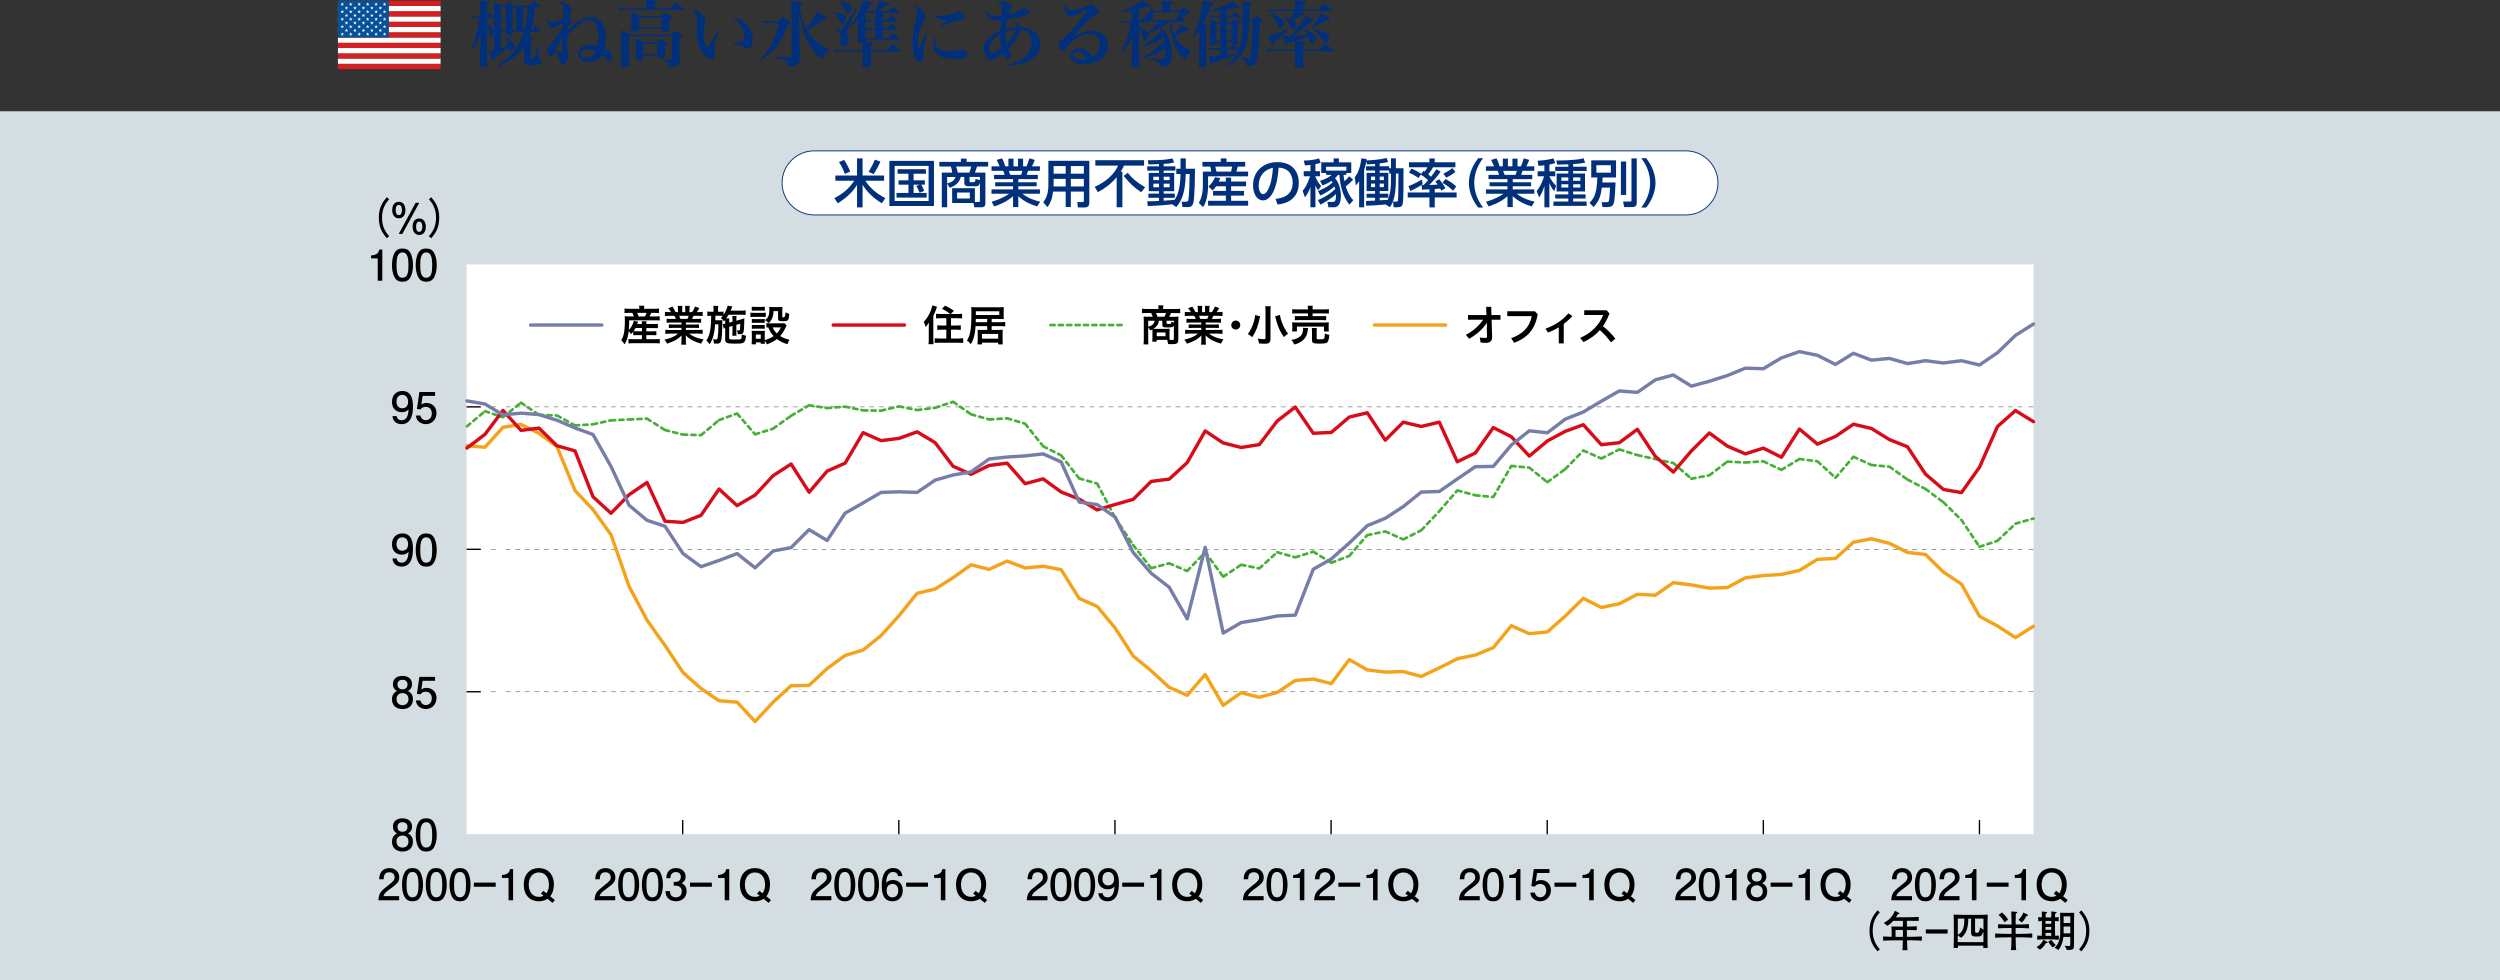 <?xml version="1.0" encoding="UTF-8"?><svg id="b" xmlns="http://www.w3.org/2000/svg" viewBox="0 0 1039.89 407.71"><rect x="0" y="0" width="1039.89" height="407.71" fill="#333333" stroke="none"/><defs><style>.d{fill:#fff;}.e{fill:#fcfdfd;}.f{fill:#d4dde1;}.g,.h,.i,.j,.k,.l,.m,.n{fill:none;}.g,.h,.j,.k,.m,.n{stroke-linejoin:round;}.g,.m{stroke:#727171;stroke-width:.28px;}.h{stroke:#d80c18;}.h,.j,.k,.n{stroke-linecap:round;}.h,.j,.n{stroke-width:1.42px;}.i{stroke:#002f7b;stroke-width:.38px;}.i,.l{stroke-miterlimit:10;}.j{stroke:#777da9;}.o{fill:#065199;}.k{stroke:#45b035;stroke-dasharray:0 0 1.74 1.74;stroke-width:1.13px;}.l{stroke:#000;stroke-width:.57px;}.m{stroke-dasharray:0 0 1.99 1.99;}.n{stroke:#f5a21b;}.p{fill:#d51f20;}.q{fill:#002f7b;}</style></defs><g id="c"><g><rect class="f" y="46.28" width="1039.89" height="361.43"/><rect class="d" x="194.07" y="109.99" width="651.77" height="237"/><line class="l" x1="194.07" y1="169.24" x2="200" y2="169.24"/><line class="l" x1="194.07" y1="228.49" x2="200" y2="228.49"/><line class="l" x1="194.07" y1="287.74" x2="200" y2="287.74"/><line class="g" x1="204.15" y1="169.24" x2="206.22" y2="169.24"/><line class="m" x1="210.39" y1="169.24" x2="841.69" y2="169.24"/><line class="g" x1="843.77" y1="169.24" x2="845.84" y2="169.24"/><line class="g" x1="204.15" y1="228.49" x2="206.22" y2="228.49"/><line class="m" x1="210.39" y1="228.49" x2="841.69" y2="228.49"/><line class="g" x1="843.77" y1="228.49" x2="845.84" y2="228.49"/><line class="g" x1="204.15" y1="287.74" x2="206.22" y2="287.74"/><line class="m" x1="210.39" y1="287.74" x2="841.69" y2="287.74"/><line class="g" x1="843.77" y1="287.74" x2="845.84" y2="287.74"/><line class="l" x1="823.37" y1="341.07" x2="823.37" y2="347"/><line class="l" x1="733.47" y1="341.07" x2="733.47" y2="347"/><line class="l" x1="643.57" y1="341.07" x2="643.57" y2="347"/><line class="l" x1="553.67" y1="341.07" x2="553.67" y2="347"/><line class="l" x1="463.77" y1="341.07" x2="463.77" y2="347"/><line class="l" x1="373.87" y1="341.07" x2="373.87" y2="347"/><line class="l" x1="283.97" y1="341.07" x2="283.97" y2="347"/><path class="n" d="M838.35,265.23l7.49-4.74m-14.98-.12l7.49,4.86m-14.98-8.89l7.49,4.03m-14.98-17.42l7.49,13.39m-14.98-18.37l7.49,4.98m-14.98-12.33l7.49,7.35m-14.98-8.18l7.49,.83m-14.98-4.62l7.49,3.79m-14.98-5.69l7.49,1.9m-14.98-.47l7.49-1.42m-14.98,8.18l7.49-6.75m-14.98,7.11l7.49-.36m-14.98,4.98l7.49-4.62m-14.98,6.28l7.49-1.66m-14.99,2.13l7.49-.47m-14.99,1.42l7.49-.95m-14.98,4.98l7.49-4.03m-14.98,4.27l7.49-.24m-14.98-1.07l7.49,1.3m-14.98-2.25l7.49,.95m-14.98,4.27l7.49-5.22m-14.98,4.86l7.49,.36m-14.98,3.55l7.49-3.91m-14.98,5.45l7.49-1.54m-14.98-2.25l7.49,3.79m-14.98,3.56l7.49-7.35m-14.98,13.98l7.49-6.64m-14.98,7.35l7.49-.71m-14.98-2.61l7.49,3.32m-14.98,5.81l7.49-9.12m-14.98,12.21l7.49-3.08m-14.98,4.62l7.49-1.54m-14.98,5.33l7.49-3.79m-14.98,7.35l7.49-3.56m-14.98,1.54l7.49,2.02m-14.98-1.78l7.49-.24m-14.98-.71l7.49,.95m-14.98-5.21l7.49,4.27m-14.98,5.69l7.49-9.95m-14.98,8.06l7.49,1.9m-14.98-1.3l7.49-.59m-14.98,5.57l7.49-4.98m-14.98,6.99l7.49-2.01m-14.99,.12l7.49,1.9m-14.99,3.32l7.49-5.22m-14.98-7.58l7.49,12.8m-14.98-4.15l7.49-8.65m-14.98,5.33l7.49,3.32m-14.98-10.19l7.49,6.87m-14.98-13.03l7.49,6.16m-14.98-17.78l7.49,11.61m-14.98-20.62l7.49,9.01m-14.98-12.32l7.49,3.32m-14.98-15.29l7.49,11.97m-14.98-13.39l7.49,1.42m-14.98-.71l7.49-.71m-14.98-2.13l7.49,2.84m-14.98,.59l7.49-3.44m-14.98,1.54l7.49,1.9m-14.98,3.44l7.49-5.33m-14.98,10.07l7.49-4.74m-14.98,6.52l7.49-1.78m-14.98,11.02l7.49-9.24m-14.98,17.54l7.49-8.29m-14.98,14.34l7.49-6.04m-14.98,8.3l7.49-2.25m-14.98,7.7l7.49-5.45m-14.98,12.44l7.49-6.99m-14.98,7.11l7.49-.12m-14.98,6.99l7.49-6.87m-14.98,14.93l7.49-8.06m-14.98,0l7.49,8.06m-14.99-8.65l7.49,.59m-14.99-5.69l7.49,5.1m-14.98-11.73l7.49,6.64m-14.98-17.89l7.49,11.26m-14.98-21.8l7.49,10.55m-14.98-24.65l7.49,14.1m-14.98-35.55l7.49,21.45m-14.98-31.88l7.49,10.43m-14.98-18.37l7.49,7.94m-14.98-26.19l7.49,18.25m-14.98-23.82l7.49,5.57m-14.98-9.24l7.49,3.67m-14.98-2.49l7.49-1.19m-14.98,9.48l7.49-8.3m-14.98,7.7l7.49,.59"/><path class="k" d="M838.35,217.83l7.49-2.13m-14.98,9.24l7.49-7.11m-14.98,9.6l7.49-2.49m-14.98-8.65l7.49,11.14m-14.98-18.49l7.49,7.35m-14.98-12.92l7.49,5.57m-14.98-9.48l7.49,3.91m-14.98-9.24l7.49,5.33m-14.98-6.04l7.49,.71m-14.98-4.15l7.49,3.44m-14.98,5.33l7.49-8.77m-14.98,1.9l7.49,6.87m-14.98-7.82l7.49,.95m-14.98,3.56l7.49-4.5m-14.99,.95l7.49,3.56m-14.99-3.08l7.49-.47m-14.98,.12l7.49,.36m-14.98,5.33l7.49-5.69m-14.98,7.11l7.49-1.42m-14.98-5.1l7.49,6.52m-14.98-8.17l7.49,1.66m-14.98-3.32l7.49,1.66m-14.98-4.03l7.49,2.37m-14.98,1.42l7.49-3.79m-14.98,.47l7.49,3.32m-14.98,4.39l7.49-7.7m-14.98,13.15l7.49-5.45m-14.98-.59l7.49,6.05m-14.98-6.76l7.49,.71m-14.98,12.21l7.49-12.92m-14.98,12.21l7.49,.71m-14.98-2.73l7.49,2.01m-14.98,6.63l7.49-8.65m-14.98,16.59l7.49-7.94m-14.98,11.73l7.49-3.79m-14.98,.47l7.49,3.32m-14.98-1.78l7.49-1.54m-14.98,10.19l7.49-8.65m-14.98,11.5l7.49-2.84m-14.98-1.78l7.49,4.62m-14.98-2.25l7.49-2.37m-14.98,.24l7.49,2.13m-14.98,4.62l7.49-6.75m-14.99,5.21l7.49,1.54m-14.99,3.44l7.49-4.98m-14.98-5.21l7.49,10.19m-14.98-2.37l7.49-7.82m-14.98,4.62l7.49,3.2m-14.98-1.19l7.49-2.01m-14.98-7.58l7.49,9.6m-14.98-20.98l7.49,11.38m-14.98-25.6l7.49,14.22m-14.98-16.35l7.49,2.13m-14.98-11.73l7.49,9.6m-14.98-13.39l7.49,3.79m-14.98-13.15l7.49,9.36m-14.98-11.61l7.49,2.25m-14.98-1.78l7.49-.47m-14.98-1.66l7.49,2.13m-14.98-7.35l7.49,5.22m-14.98-2.73l7.49-2.49m-14.98,3.44l7.49-.95m-14.98-.59l7.49,1.54m-14.98,.24l7.49-1.78m-14.98,1.66l7.49,.12m-14.98-1.66l7.49,1.54m-14.98-.95l7.49-.59m-14.98-.59l7.49,1.19m-14.98,3.2l7.49-4.38m-14.98,9.72l7.49-5.33m-14.98,7.7l7.49-2.37m-14.98-6.28l7.49,8.65m-14.99-5.92l7.49-2.73m-14.99,9l7.49-6.28m-14.98,6.04l7.49,.24m-14.98-2.13l7.49,1.9m-14.98-6.64l7.49,4.74m-14.98-4.39l7.49-.36m-14.98,.71l7.49-.36m-14.98,2.02l7.49-1.66m-14.98,2.13l7.49-.47m-14.98-3.67l7.49,4.15m-14.98-4.39l7.49,.24m-14.98-5.33l7.49,5.09m-14.98,.95l7.49-6.04m-14.98,3.55l7.49,2.49m-14.98,3.79l7.49-6.28"/><path class="h" d="M838.35,170.78l7.49,4.62m-14.98,2.01l7.49-6.63m-14.98,23.58l7.49-16.95m-14.98,27.49l7.49-10.55m-14.98,9.24l7.49,1.3m-14.98-7.7l7.49,6.4m-14.98-17.77l7.49,11.38m-14.98-14.34l7.49,2.96m-14.98-7.59l7.49,4.62m-14.98-6.4l7.49,1.78m-14.98,3.32l7.49-5.1m-14.98,8.29l7.49-3.2m-14.98-3.08l7.49,6.28m-14.98,5.45l7.49-11.73m-14.99,7.94l7.49,3.79m-14.99-1.42l7.49-2.37m-14.98-.83l7.49,3.2m-14.98-8.65l7.49,5.45m-14.98,2.01l7.49-7.47m-14.98,16.24l7.49-8.77m-14.98,2.25l7.49,6.52m-14.98-17.78l7.49,11.26m-14.98-5.69l7.49-5.57m-14.98,6.4l7.49-.83m-14.98-7.47l7.49,8.3m-14.98-5.57l7.49-2.73m-14.98,6.76l7.49-4.03m-14.98,10.31l7.49-6.28m-14.98-1.78l7.49,8.06m-14.98-11.85l7.49,3.79m-14.98,6.76l7.49-10.55m-14.98,14.22l7.49-3.67m-14.98-12.8l7.49,16.47m-14.98-14.69l7.49-1.78m-14.98,0l7.49,1.78m-14.98,5.69l7.49-7.47m-14.98-3.91l7.49,11.38m-14.98-9.6l7.49-1.78m-14.98,8.18l7.49-6.4m-14.98,6.75l7.49-.36m-14.98-10.55l7.49,10.9m-14.98-5.1l7.49-5.81m-14.98,15.64l7.49-9.84m-14.99,11.02l7.49-1.19m-14.99-.71l7.49,1.9m-14.98-6.87l7.49,4.98m-14.98,8.18l7.49-13.15m-14.98,20.03l7.49-6.87m-14.98,7.82l7.49-.95m-14.98,8.42l7.49-7.47m-14.98,9.6l7.49-2.13m-14.98,4.38l7.49-2.25m-14.98-2.25l7.49,4.5m-14.98-7.46l7.49,2.96m-14.98-8.41l7.49,5.45m-14.98-3.44l7.49-2.01m-14.98-6.52l7.49,8.53m-14.98-7.59l7.49-.95m-14.98,4.62l7.49-3.67m-14.98,.36l7.49,3.32m-14.98-13.15l7.49,9.83m-14.98-14.34l7.49,4.5m-14.98-1.78l7.49-2.73m-14.98,3.67l7.49-.95m-14.98-2.37l7.49,3.32m-14.98,9.36l7.49-12.68m-14.98,16l7.49-3.32m-14.98,12.09l7.49-8.77m-14.98-2.96l7.49,11.73m-14.98-6.87l7.49-4.86m-14.98,12.92l7.49-8.06m-14.98,12.44l7.49-4.39m-14.99-2.49l7.49,6.87m-14.99,4.03l7.49-10.9m-14.98,13.86l7.49-2.96m-14.98,2.49l7.49,.47m-14.98-16.59l7.49,16.12m-14.98-11.02l7.49-5.1m-14.98,12.8l7.49-7.7m-14.98,.83l7.49,6.87m-14.98-25.95l7.49,19.08m-14.98-21.21l7.49,2.13m-14.98-9.48l7.49,7.35m-14.98-6.4l7.49-.95m-14.98-7.35l7.49,8.29m-14.98,1.66l7.49-9.95m-14.98,15.64l7.49-5.69"/><path class="j" d="M838.35,139.5l7.49-4.74m-14.98,11.97l7.49-7.23m-14.98,12.32l7.49-5.1m-14.98,3.32l7.49,1.78m-14.98-.83l7.49-.95m-14.98,0l7.49,.95m-14.98,.24l7.49-1.19m-14.98-.95l7.49,2.13m-14.98-1.42l7.49-.71m-14.98-2.13l7.49,2.84m-14.98,1.78l7.49-4.62m-14.98,.83l7.49,3.79m-14.98-5.33l7.49,1.54m-14.98,1.07l7.49-2.61m-14.99,7.11l7.49-4.5m-14.99,4.27l7.49,.24m-14.98,2.84l7.49-3.08m-14.98,5.45l7.49-2.37m-14.98,4.39l7.49-2.01m-14.98-2.61l7.49,4.62m-14.98-2.61l7.49-2.02m-14.98,7.23l7.49-5.21m-14.98,4.62l7.49,.59m-14.98,3.67l7.49-4.27m-14.98,8.77l7.49-4.5m-14.98,7.46l7.49-2.96m-14.98,8.65l7.49-5.69m-14.98,4.86l7.49,.83m-14.98,5.09l7.49-5.92m-14.98,14.81l7.49-8.89m-14.98,9.01l7.49-.12m-14.98,5.22l7.49-5.1m-14.98,10.31l7.49-5.21m-14.98,5.45l7.49-.24m-14.98,6.28l7.49-6.04m-14.98,10.9l7.49-4.86m-14.98,7.94l7.49-3.08m-14.98,10.31l7.49-7.23m-14.98,13.86l7.49-6.63m-14.98,10.9l7.49-4.27m-14.98,23.35l7.49-19.08m-14.98,19.44l7.49-.36m-14.98,1.9l7.49-1.54m-14.99,2.73l7.49-1.19m-14.99,5.57l7.49-4.38m-14.98-31.29l7.49,35.67m-14.98-5.92l7.49-29.74m-14.98,16.59l7.49,13.15m-14.98-18.96l7.49,5.81m-14.98-14.46l7.49,8.65m-14.98-23.34l7.49,14.69m-14.98-19.91l7.49,5.22m-14.98-6.28l7.49,1.07m-14.98-17.78l7.49,16.71m-14.98-20.03l7.49,3.32m-14.98-2.49l7.49-.83m-14.98,1.3l7.49-.47m-14.98,1.3l7.49-.83m-14.98,6.16l7.49-5.33m-14.98,6.64l7.49-1.3m-14.98,3.44l7.49-2.13m-14.98,7.23l7.49-5.1m-14.98,4.86l7.49,.24m-14.98,0l7.49-.24m-14.98,4.62l7.49-4.39m-14.98,8.65l7.49-4.27m-14.98,15.64l7.49-11.38m-14.98,6.87l7.49,4.5m-14.98,2.96l7.49-7.47m-14.98,8.89l7.49-1.42m-14.98,8.41l7.49-6.99m-14.98,1.07l7.49,5.93m-14.99-3.08l7.49-2.84m-14.99,5.45l7.49-2.61m-14.98-2.84l7.49,5.45m-14.98-16.83l7.49,11.38m-14.98-13.86l7.49,2.49m-14.98-8.77l7.49,6.28m-14.98-22.4l7.49,16.12m-14.98-29.39l7.49,13.27m-14.98-16l7.49,2.73m-14.98-5.93l7.49,3.2m-14.98-5.57l7.49,2.37m-14.98-2.96l7.49,.59m-14.98,.12l7.49-.71m-14.98-3.79l7.49,4.5m-14.98-5.81l7.49,1.3"/><line class="h" x1="346.59" y1="135.21" x2="376.21" y2="135.21"/><g><path d="M386.33,136.15c0-.46,0-.8,.05-1.99-.59,.92-.8,1.23-1.37,1.86-.27-1.01-.37-1.28-.78-2.11,1.26-1.33,2.17-2.79,2.88-4.6,.37-.94,.59-1.65,.67-2.25l1.99,.51c-.37,1.17-.85,2.36-1.55,3.8v9.79c0,.76,.04,1.37,.11,2.02h-2.13c.09-.69,.12-1.15,.12-2.04v-4.99Zm8.92-5.54c-.94-.78-2.04-1.49-3.45-2.2l1.33-1.28c1.4,.66,2.49,1.31,3.66,2.15l-1.31,1.33h2.63c.87,0,1.49-.04,2.08-.11v1.95c-.6-.05-1.28-.09-2.02-.09h-2.61v3.05h2.15c.76,0,1.39-.04,1.94-.09v1.9c-.57-.05-1.19-.09-1.92-.09h-2.17v3.68h3c.78,0,1.51-.04,2.08-.11v1.94c-.64-.05-1.23-.09-2.08-.09h-7.69c-.85,0-1.44,.04-2.08,.09v-1.94c.57,.07,1.26,.11,2.01,.11h2.82v-3.68h-1.86c-.73,0-1.33,.04-1.9,.09v-1.9c.55,.05,1.15,.09,1.92,.09h1.85v-3.05h-2.29c-.73,0-1.39,.04-1.99,.09v-1.94c.53,.07,1.05,.09,1.99,.09h3.93Z"/><path d="M405.79,135.65c-.2,3.43-.69,5.29-1.97,7.55-.5-.66-.91-1.07-1.6-1.63,.69-1.1,1.03-1.95,1.3-3.25,.39-1.81,.55-4.33,.55-8.63,0-.85-.04-1.37-.11-1.97,.62,.07,1.28,.09,2.29,.09h9.27c.87,0,1.47-.02,2.01-.07-.05,.46-.05,.89-.05,1.54v1.9c0,.69,0,1.01,.05,1.54-.57-.04-1.12-.05-1.9-.05h-3.14v1.35h3.93c.78,0,1.15-.02,1.72-.09v1.81c-.57-.07-1.08-.09-1.74-.09h-3.91v1.58h3.13c.66,0,1.05-.02,1.47-.07-.04,.44-.05,.85-.05,1.46v2.97c0,.67,.02,1.15,.07,1.67h-1.9v-.73h-6.73v.73h-1.88c.05-.5,.09-.89,.09-1.6v-3.04c0-.66-.02-1.01-.05-1.44,.48,.05,.68,.05,1.37,.05h2.63v-1.58h-4.83Zm4.83-2.98h-4.72l-.04,1.35h4.76v-1.35Zm5.04-1.65v-1.56h-9.75v1.56h9.75Zm-7.19,9.84h6.73v-1.97h-6.73v1.97Z"/></g><line class="j" x1="220.71" y1="135.21" x2="250.34" y2="135.21"/><g><path d="M263.41,137.93c-.28,.37-.43,.55-.89,1.07-.35-.52-.6-.82-1.01-1.21-.32,2.52-.78,4.01-1.71,5.45-.59-.89-.82-1.17-1.4-1.72,.53-.87,.76-1.4,.99-2.27,.35-1.37,.53-3.3,.53-5.79,0-.69-.04-1.35-.07-1.92,.66,.07,1.21,.09,1.99,.09h1.79c-.2-.64-.28-.85-.6-1.49h-1.47c-.94,0-1.3,.02-1.79,.07v-1.88c.48,.07,1.01,.11,1.92,.11h4.26v-.18c0-.37-.04-.69-.11-1.08h2.15c-.07,.37-.09,.67-.09,1.08v.18h4.24c.92,0,1.47-.04,1.97-.11v1.88c-.5-.05-.94-.07-1.85-.07h-1.35c-.34,.78-.44,.98-.73,1.49h2.29c.94,0,1.47-.02,1.95-.09v1.78c-.55-.07-1.05-.09-1.95-.09h-10.75c0,2.01-.04,2.74-.16,4.05,.5-.48,.83-.94,1.21-1.63,.41-.73,.55-1.1,.91-2.22l1.76,.39q-.18,.43-.37,.94h1.95c0-.55-.04-.83-.09-1.12h1.99c-.05,.37-.07,.62-.07,1.12h3.13c.85,0,1.24-.02,1.67-.09v1.83c-.5-.04-.87-.05-1.69-.05h-3.11v1.37h2.61c.82,0,1.14-.02,1.56-.07v1.69c-.5-.04-.8-.05-1.56-.05h-2.61v1.69h3.93c.71,0,1.23-.02,1.65-.09v1.85c-.52-.05-1.03-.09-1.69-.09h-9.66c-.59,0-1.05,.02-1.67,.09v-1.83c.44,.05,.89,.07,1.63,.07h3.98v-1.69h-2.01c-.64,0-1.12,.02-1.62,.05v-1.49Zm.91-1.49c-.28,.55-.46,.87-.78,1.31,.34,.04,.75,.05,1.47,.05h2.02v-1.37h-2.72Zm3.96-4.81c.3-.59,.43-.85,.66-1.49h-3.89c.27,.59,.37,.89,.59,1.49h2.65Z"/><path d="M279.06,134.18c-.78,0-1.24,.02-1.78,.07v-1.65c.5,.05,.92,.07,1.78,.07h2.11c-.25-.57-.44-.96-.64-1.3h-1.88c-.83,0-1.51,.04-2.06,.09v-1.74c.53,.07,1.1,.11,1.99,.11h.55c-.34-.6-.55-.89-1.17-1.62l1.72-.66c.6,.82,.83,1.23,1.35,2.27h.98v-1.23c0-.53-.04-1.01-.09-1.37h1.9c-.04,.32-.05,.71-.05,1.3v1.3h1.26v-1.3c0-.57-.02-.96-.05-1.3h1.9c-.05,.34-.09,.8-.09,1.37v1.23h1.1c.6-.85,.92-1.47,1.24-2.33l1.78,.66c-.39,.69-.67,1.14-1.07,1.67h.48c.91,0,1.46-.04,1.97-.11v1.74c-.53-.05-1.21-.09-2.06-.09h-1.74c-.32,.71-.41,.85-.64,1.3h2.01c.83,0,1.28-.02,1.78-.07v1.65c-.53-.05-.98-.07-1.78-.07h-4.56v.82h3.66c.8,0,1.31-.02,1.79-.07v1.53c-.5-.05-1.01-.07-1.79-.07h-3.66v.87h4.88c.99,0,1.6-.04,2.1-.11v1.74c-.66-.07-1.28-.11-2.08-.11h-3.52c.6,.52,1.4,.98,2.38,1.39,1.12,.48,2.01,.73,3.61,1.01-.48,.66-.69,1.05-.99,1.78-2.91-.8-4.88-1.85-6.43-3.46,.04,.67,.04,.82,.04,1.24v.85c0,.75,.04,1.28,.12,1.78h-2.06c.07-.52,.11-1.08,.11-1.78v-.83c0-.43,0-.48,.05-1.21-.82,.85-1.46,1.35-2.52,1.94-1.1,.6-2.17,1.05-3.53,1.47-.27-.62-.6-1.15-1.07-1.69,2.54-.53,4.3-1.31,5.68-2.49h-3.23c-.82,0-1.44,.04-2.1,.11v-1.74c.55,.07,1.15,.11,2.08,.11h4.62v-.87h-3.45c-.76,0-1.3,.02-1.78,.07v-1.53c.48,.05,.99,.07,1.78,.07h3.45v-.82h-4.37Zm6.84-1.51c.27-.52,.41-.82,.59-1.3h-3.98c.23,.52,.34,.78,.52,1.3h2.88Z"/><path d="M303.31,135.96v4.56c0,.36,.05,.51,.25,.57,.23,.11,.73,.14,1.53,.14,2.43,0,2.86-.04,3.11-.23s.32-.64,.34-1.9c.82,.34,1.01,.39,1.76,.53-.12,1.62-.37,2.38-.91,2.81-.5,.41-1.14,.5-3.94,.5-3.09,0-3.8-.32-3.8-1.67v-4.83c-.25,.05-.43,.12-.6,.21l-.43-1.78,.2-.04c.41-.07,.46-.09,.83-.2v-.83c0-.28-.02-.43-.02-.67-.16,.2-.23,.28-.46,.55-.46-.66-.75-.94-1.31-1.35,.39-.44,.53-.6,.78-.94-.39-.04-.59-.04-1.21-.04h-1.85q-.04,1.62-.04,1.88h1.63c.57,0,.92-.02,1.3-.07,0,.14-.02,.8-.02,.89v.78c0,1.1-.07,3.37-.14,4.39-.14,1.9-.34,2.81-.71,3.27-.25,.3-.75,.44-1.53,.44-.12,0-.14,0-.64-.02q-.2-.02-.46-.02c-.05-.8-.14-1.23-.35-1.83,.11,.02,.2,.04,.25,.04,.43,.07,.69,.11,.94,.11,.5,0,.59-.12,.75-1.12,.18-1.1,.28-3.04,.28-5.19h-1.39c-.16,2.11-.3,3.18-.59,4.32-.39,1.65-.91,2.82-1.71,4-.46-.71-.8-1.12-1.33-1.58,.96-1.44,1.4-2.72,1.69-4.94,.25-1.97,.28-2.49,.3-5.35h-.18c-.62,0-1.08,.04-1.42,.09v-1.88c.5,.09,.83,.11,1.58,.11h1.01v-.89c0-.64-.04-1.1-.11-1.54h2.06c-.07,.5-.09,.8-.09,1.53v.91h.75c.73,0,1.1-.02,1.56-.09v1.35c.8-1.19,1.55-2.86,1.71-3.82l1.95,.37c-.07,.14-.16,.34-.28,.67-.05,.12-.18,.41-.46,1.05h4.46c.78,0,1.35-.04,1.81-.11v1.88c-.43-.04-1.17-.07-1.79-.07h-5.29c-.32,.57-.57,.96-.98,1.55h1.28c-.07,.44-.07,.64-.07,1.37v.37l1.37-.37v-.94c0-.62-.04-1.14-.09-1.44h1.79c-.07,.34-.09,.75-.09,1.37v.57l1.76-.46c.09-.04,.3-.11,.6-.2,.16-.05,.3-.11,.43-.14,.32-.07,.34-.09,.55-.18-.09,4.23-.18,5.29-.46,5.92-.23,.53-.6,.69-1.58,.69q-.12,0-.69-.04c-.07-.66-.18-1.05-.39-1.62,.32,.05,.59,.09,.83,.09,.36,0,.43-.11,.48-.83,.05-.62,.09-1.23,.09-1.97l-1.62,.46v3.09c0,.8,0,1.05,.07,1.46h-1.76c.05-.46,.07-.69,.07-1.44v-2.65l-1.37,.39Z"/><path d="M312.14,130.04c.41,.07,.75,.09,1.4,.09h3.59c.73,0,1.01-.02,1.4-.07v1.78c-.37-.04-.59-.05-1.31-.05h-3.68c-.62,0-.99,.02-1.4,.07v-1.81Zm15.06,5.33q-.11,.18-.34,.71c-.75,1.62-1.4,2.63-2.34,3.68,1.17,.75,1.97,1.07,3.87,1.58-.41,.69-.62,1.16-.87,1.85-2.04-.69-3.16-1.24-4.35-2.15-1.17,.91-2.42,1.56-4.17,2.2-.28-.62-.53-1.01-.91-1.46,0,.59,.02,.8,.07,1.23h-1.72v-.59h-2.04v.82h-1.76c.05-.53,.09-1.08,.09-1.71v-2.58c0-.55-.02-.94-.07-1.37,.43,.04,.78,.05,1.33,.05h2.98c.68,0,.87,0,1.17-.05-.05,.39-.05,.6-.05,1.26v2.65c1.56-.48,2.7-.99,3.71-1.71-1.05-1.12-1.56-1.95-2.24-3.61-.34,.02-.5,.02-.78,.05v-1.81c.34,.05,.66,.07,1.12,.07h5.13c.66,0,.98-.02,1.23-.05l.94,.92Zm-14.51-7.78c.46,.05,.75,.07,1.46,.07h2.52c.71,0,.99-.02,1.46-.07v1.65c-.46-.04-.83-.05-1.46-.05h-2.52c-.62,0-1.03,.02-1.46,.05v-1.65Zm.04,5.1c.32,.04,.6,.05,1.15,.05h3.09c.59,0,.82-.02,1.12-.05v1.63c-.39-.04-.59-.05-1.12-.05h-3.09c-.57,0-.8,.02-1.15,.05v-1.63Zm0,2.45c.32,.04,.6,.05,1.15,.05h3.09c.57,0,.8-.02,1.12-.05v1.63c-.39-.05-.59-.05-1.15-.05h-3.07c-.55,0-.78,.02-1.14,.05v-1.63Zm1.67,5.75h2.04v-1.74h-2.04v1.74Zm7.34-11.47c-.05,1.51-.23,2.34-.71,3.3-.36,.69-.69,1.12-1.3,1.67-.5-.5-.99-.91-1.51-1.21,1.37-1.01,1.81-2.06,1.81-4.35,0-.53-.02-.71-.09-1.17,.46,.05,.85,.07,1.37,.07h2.68c.6,0,1.01-.02,1.46-.07-.04,.39-.05,.83-.05,1.47v2.58c0,.23,.12,.3,.55,.3q.69,0,.8-2.1c.52,.28,.96,.46,1.56,.64-.23,2.84-.41,3.05-2.63,3.05-1.67,0-2.04-.2-2.04-1.12v-3.07h-1.9Zm-.36,6.75c.43,.99,.92,1.71,1.74,2.5,.75-.78,1.12-1.31,1.72-2.5h-3.46Z"/></g><line class="k" x1="436.94" y1="135.21" x2="466.57" y2="135.21"/><g><path d="M479.37,137.84c0-.39,0-.5-.02-.83-.3,.14-.46,.21-.89,.43-.27-.5-.48-.78-.85-1.23v4.94c0,.92,.02,1.49,.09,2.11h-2.04c.07-.66,.11-1.19,.11-2.11v-7.97c0-.53-.02-.98-.07-1.49,.28,.04,1.17,.07,1.74,.07h2.02c-.14-.53-.37-1.08-.66-1.56h-1.81c-.87,0-1.44,.02-1.95,.09v-1.87c.64,.07,1.24,.11,2.06,.11h4.78v-.44c0-.39-.04-.73-.09-1.08h2.11l-.02,.18c-.05,.32-.07,.59-.07,.91v.44h5.06c.85,0,1.47-.04,2.04-.11v1.87c-.52-.07-1.07-.09-1.92-.09h-1.9c-.37,.85-.52,1.14-.78,1.56h2.26c.91,0,1.21-.02,1.63-.07-.05,.46-.07,.75-.07,1.49v8.03c0,1.49-.55,1.94-2.33,1.94-.21,0-.85-.02-1.94-.05-.09-.76-.14-1.01-.41-1.74h-4.33v.76h-1.83c.05-.39,.07-.69,.07-1.3v-2.97Zm-1.76-4.44v2.5c1.76-.55,2.49-1.24,2.65-2.5h-2.65Zm4.46,0c-.23,1.54-.85,2.45-2.31,3.37,.5,.02,.59,.02,.99,.02h4.33c.66,0,1.23-.02,1.44-.05-.04,.46-.05,.87-.05,1.26v2.06c0,.53,.02,.89,.05,1.3,.5,.04,.87,.05,1.17,.05,.48,0,.59-.09,.59-.46v-5.52c-.32,.64-.76,.78-2.49,.78-1.14,0-1.62-.07-1.94-.25-.27-.18-.39-.44-.39-.85v-1.71h-1.4Zm2.24-1.65c.3-.48,.55-1.03,.73-1.56h-4.21c.28,.55,.41,.83,.64,1.56h2.84Zm-3.16,8.08h3.66v-1.53h-3.66v1.53Zm7.14-6.43h-3.05v1.01c0,.28,.12,.34,.92,.34,.6,0,.85-.05,.96-.21,.07-.12,.11-.39,.12-.78,.46,.23,.69,.34,1.05,.44v-.8Z"/><path d="M495.29,134.18c-.78,0-1.24,.02-1.78,.07v-1.65c.5,.05,.92,.07,1.78,.07h2.11c-.25-.57-.44-.96-.64-1.3h-1.88c-.83,0-1.51,.04-2.06,.09v-1.74c.53,.07,1.1,.11,1.99,.11h.55c-.34-.6-.55-.89-1.17-1.62l1.72-.66c.6,.82,.83,1.23,1.35,2.27h.98v-1.23c0-.53-.04-1.01-.09-1.37h1.9c-.04,.32-.05,.71-.05,1.3v1.3h1.26v-1.3c0-.57-.02-.96-.05-1.3h1.9c-.05,.34-.09,.8-.09,1.37v1.23h1.1c.6-.85,.92-1.47,1.24-2.33l1.78,.66c-.39,.69-.67,1.14-1.07,1.67h.48c.91,0,1.46-.04,1.97-.11v1.74c-.53-.05-1.21-.09-2.06-.09h-1.74c-.32,.71-.41,.85-.64,1.3h2.01c.83,0,1.28-.02,1.78-.07v1.65c-.53-.05-.98-.07-1.78-.07h-4.56v.82h3.66c.8,0,1.31-.02,1.79-.07v1.53c-.5-.05-1.01-.07-1.79-.07h-3.66v.87h4.88c.99,0,1.6-.04,2.1-.11v1.74c-.66-.07-1.28-.11-2.08-.11h-3.52c.6,.52,1.4,.98,2.38,1.39,1.12,.48,2.01,.73,3.61,1.01-.48,.66-.69,1.05-.99,1.78-2.91-.8-4.88-1.85-6.43-3.46,.04,.67,.04,.82,.04,1.24v.85c0,.75,.04,1.28,.12,1.78h-2.06c.07-.52,.11-1.08,.11-1.78v-.83c0-.43,0-.48,.05-1.21-.82,.85-1.46,1.35-2.52,1.94-1.1,.6-2.17,1.05-3.53,1.47-.27-.62-.6-1.15-1.07-1.69,2.54-.53,4.3-1.31,5.68-2.49h-3.23c-.82,0-1.44,.04-2.1,.11v-1.74c.55,.07,1.15,.11,2.08,.11h4.62v-.87h-3.45c-.76,0-1.3,.02-1.78,.07v-1.53c.48,.05,.99,.07,1.78,.07h3.45v-.82h-4.37Zm6.84-1.51c.27-.52,.41-.82,.59-1.3h-3.98c.23,.52,.34,.78,.52,1.3h2.88Z"/><path d="M515.88,135.21c0,1.03-.8,1.85-1.87,1.85s-1.85-.82-1.85-1.85,.78-1.87,1.85-1.87,1.87,.8,1.87,1.87Z"/><path d="M524.18,131.6c-.04,.09-.05,.16-.05,.21-.07,.21-.07,.23-.12,.41-.8,3.66-1.53,5.52-3.13,8.03-.71-.6-1.21-.94-1.85-1.26,1.67-2.29,2.84-5.31,3.05-7.94l2.1,.55Zm4.39-4.19c-.07,.53-.11,1.21-.11,2.13v11.49c0,.85-.23,1.37-.71,1.65-.36,.21-.87,.3-1.81,.3-.67,0-1.4-.04-2.24-.11-.09-.78-.25-1.31-.55-2.03,1.08,.16,1.81,.23,2.49,.23,.59,0,.75-.09,.75-.43v-11.14c0-.89-.04-1.56-.11-2.11h2.29Zm3.84,3.59c.11,.92,.35,1.85,.8,3.06,.64,1.78,1.46,3.3,2.59,4.79-.69,.41-1.3,.87-1.76,1.37-1.46-2.08-2.34-3.98-3.09-6.59-.04-.07-.21-.76-.55-2.06l2.01-.57Z"/><path d="M544.11,136.47c-.05,.23-.07,.34-.11,.75-.16,1.67-.75,3.04-1.69,4-.53,.53-1.3,1.07-2.04,1.42-.48,.23-.92,.39-1.9,.67-.37-.83-.64-1.26-1.24-1.94,1.08-.14,1.63-.3,2.38-.64,1.21-.57,1.92-1.24,2.24-2.17,.16-.48,.28-1.14,.28-1.63,0-.16-.02-.37-.04-.57l2.11,.11Zm-6.64,1.39c.05-.41,.07-.78,.07-1.26v-1.24c0-.51-.02-.89-.07-1.28,.55,.05,1.01,.07,1.87,.07h11.49c.85,0,1.3-.02,1.9-.07-.05,.37-.07,.67-.07,1.23v1.28c0,.52,.02,.91,.07,1.28h-2.02v-2.03h-11.24v2.03h-1.99Zm6.57-9.36c0-.62-.02-.92-.09-1.33h2.11c-.07,.34-.09,.69-.09,1.33v.2h4.69c.96,0,1.65-.04,2.1-.11v1.85c-.55-.05-1.14-.09-2.04-.09h-4.74v1.16h3.87c.89,0,1.33-.02,1.78-.09v1.79c-.48-.05-.91-.07-1.78-.07h-9.5c-.82,0-1.26,.02-1.76,.07v-1.79c.44,.07,.89,.09,1.76,.09h3.69v-1.16h-4.46c-.92,0-1.49,.02-2.08,.09v-1.85c.44,.07,1.14,.11,2.13,.11h4.4v-.2Zm3.62,12.13c0,.44,.16,.51,1.33,.51s1.6-.07,1.78-.3c.16-.21,.23-.69,.32-2.13,.59,.28,1.1,.46,1.85,.59-.14,1.76-.41,2.68-.87,3.13-.41,.37-1.23,.5-3.23,.5-2.63,0-3.11-.23-3.11-1.47v-3.57c0-.73-.02-1.1-.07-1.46h2.1c-.07,.39-.09,.71-.09,1.35v2.86Z"/></g><line class="n" x1="571.7" y1="135.21" x2="601.33" y2="135.21"/><g><path d="M610.62,132.99v-1.94h7.66l-.11-3.41,2.11-.02,.11,3.43h3.75v1.94h-3.7l.21,7.1v.14c0,1.71-.96,2.38-2.58,2.38-.85,0-1.49-.05-2.22-.16l-.32-2.08c.82,.14,1.63,.2,2.33,.2,.48,0,.67-.14,.67-.64v-.07l-.09-2.82,.04-2.79c-1.65,2.61-4.37,5.01-7.41,6.66l-1.33-1.63c2.95-1.53,5.49-3.8,7.19-6.29h-6.32Z"/><path d="M639.63,130.68c-1.07,6.27-4.26,9.84-9.82,11.92l-1.23-1.94c4.76-1.62,7.8-4.72,8.54-9.15h-10.16v-2.04h11.44l1.23,1.21Z"/><path d="M650.45,142.83h-2.06v-6.68c-1.4,.87-2.9,1.58-4.42,2.17l-1.17-1.58c3.84-1.4,7-3.38,9.61-6.43l1.63,1.17c-1.12,1.23-2.31,2.31-3.59,3.27v8.08Z"/><path d="M670.1,142.41c-1.33-1.85-3-3.66-4.63-5.1-1.87,2.13-4.12,3.71-6.8,4.97l-1.39-1.74c4.65-1.99,7.92-5.33,9.56-9.5h-7.87v-1.99h9.29l1.21,1.35c-.76,2.04-1.67,3.78-2.74,5.29,1.85,1.4,3.69,3.27,5.2,5.17l-1.83,1.55Z"/></g><g><path d="M160.91,99.09c-1.39-1.62-3.34-3.93-3.34-8.53s1.95-6.91,3.34-8.53l.94,.83c-1.17,1.4-2.95,3.55-2.95,7.69s1.78,6.29,2.95,7.69l-.94,.83Z"/><path d="M168.64,87.37c0,2.27-1.17,3.43-2.75,3.43s-2.75-1.24-2.75-3.41,1.01-3.45,2.75-3.45c1.86,0,2.75,1.51,2.75,3.43Zm-4.05,0c0,.73,.14,2.11,1.3,2.11s1.3-1.38,1.3-2.11c0-.89-.18-2.13-1.3-2.13s-1.3,1.24-1.3,2.13Zm8.29-3.02h1.51l-7.03,12.97h-1.51l7.03-12.97Zm4.24,9.96c0,2.27-1.17,3.43-2.75,3.43s-2.75-1.24-2.75-3.41,1.01-3.45,2.75-3.45c1.86,0,2.75,1.53,2.75,3.43Zm-4.05,0c0,.73,.14,2.13,1.3,2.13s1.3-1.4,1.3-2.13c0-.87-.18-2.13-1.3-2.13s-1.3,1.26-1.3,2.13Z"/><path d="M178.42,98.25c1.17-1.4,2.95-3.55,2.95-7.69s-1.78-6.29-2.95-7.69l.94-.83c1.37,1.62,3.34,3.92,3.34,8.53s-1.97,6.91-3.34,8.53l-.94-.83Z"/></g><g><path d="M157.13,116.75v-9.27h-2.77v-1.24c2.79-.12,3.18-1.49,3.43-2.45h1.23v12.97h-1.88Z"/><path d="M170.76,115.26c-.91,1.76-2.36,1.92-3.34,1.92-1.35,0-2.54-.39-3.34-1.92-.87-1.63-1.03-3.62-1.03-4.99,0-1.21,.14-3.32,1.03-4.99,.91-1.71,2.26-1.9,3.34-1.9,1.33,0,2.54,.37,3.34,1.9,.83,1.62,1.03,3.53,1.03,4.99s-.18,3.37-1.03,4.99Zm-3.34-10.27c-2.1,0-2.49,2.38-2.49,5.28,0,2.68,.3,5.27,2.49,5.27s2.49-2.36,2.49-5.27c0-2.68-.32-5.28-2.49-5.28Z"/><path d="M180.63,115.26c-.91,1.76-2.36,1.92-3.34,1.92-1.35,0-2.54-.39-3.34-1.92-.87-1.63-1.03-3.62-1.03-4.99,0-1.21,.14-3.32,1.03-4.99,.91-1.71,2.26-1.9,3.34-1.9,1.33,0,2.54,.37,3.34,1.9,.83,1.62,1.03,3.53,1.03,4.99s-.18,3.37-1.03,4.99Zm-3.34-10.27c-2.1,0-2.49,2.38-2.49,5.28,0,2.68,.3,5.27,2.49,5.27s2.49-2.36,2.49-5.27c0-2.68-.32-5.28-2.49-5.28Z"/></g><g><path d="M167.06,176.43c-1.46,0-3.52-.59-3.84-3.37h1.79c.09,.5,.35,1.74,2.06,1.74,2.45,0,2.77-2.77,2.88-4.49-.76,.67-1.33,1.15-2.86,1.15s-4.05-.89-4.05-4.3c0-2.68,1.67-4.53,4.33-4.53,4.32,0,4.4,4.65,4.4,6.45,0,1.94-.16,7.35-4.72,7.35Zm.34-12.18c-.99,0-2.47,.48-2.47,2.88,0,1.9,1.17,2.7,2.31,2.7,2.2,0,2.52-1.76,2.52-2.74,0-1.47-.8-2.84-2.36-2.84Z"/><path d="M177.13,176.43c-.66,0-1.51-.14-2.36-.67-1.46-.92-1.63-2.02-1.79-2.93h1.87c.46,1.67,1.53,1.92,2.31,1.92,1.17,0,2.45-.83,2.45-2.79,0-2.15-1.51-2.74-2.52-2.74-.27,0-1.46,0-2.2,1.08l-1.47-.16,1.01-7.1h6.54v1.63h-5.17l-.55,3.55c.52-.28,1.21-.62,2.2-.62,2.13,0,4.12,1.56,4.12,4.19s-1.88,4.63-4.42,4.63Z"/></g><g><path d="M167.06,235.68c-1.46,0-3.52-.59-3.84-3.37h1.79c.09,.5,.35,1.74,2.06,1.74,2.45,0,2.77-2.77,2.88-4.49-.76,.67-1.33,1.15-2.86,1.15s-4.05-.89-4.05-4.3c0-2.68,1.67-4.53,4.33-4.53,4.32,0,4.4,4.65,4.4,6.45,0,1.94-.16,7.35-4.72,7.35Zm.34-12.18c-.99,0-2.47,.48-2.47,2.88,0,1.9,1.17,2.7,2.31,2.7,2.2,0,2.52-1.76,2.52-2.74,0-1.47-.8-2.84-2.36-2.84Z"/><path d="M180.63,233.77c-.91,1.76-2.36,1.92-3.34,1.92-1.35,0-2.54-.39-3.34-1.92-.87-1.63-1.03-3.62-1.03-4.99,0-1.21,.14-3.32,1.03-4.99,.91-1.71,2.26-1.9,3.34-1.9,1.33,0,2.54,.37,3.34,1.9,.83,1.62,1.03,3.53,1.03,4.99s-.18,3.37-1.03,4.99Zm-3.34-10.27c-2.1,0-2.49,2.38-2.49,5.28,0,2.68,.3,5.27,2.49,5.27s2.49-2.36,2.49-5.27c0-2.68-.32-5.28-2.49-5.28Z"/></g><g><path d="M167.42,294.94c-2.24,0-4.37-1.15-4.37-4.08,0-2.15,1.19-2.95,2.08-3.46-1.05-.5-1.69-1.46-1.69-2.81,0-2.31,1.67-3.45,3.98-3.45s3.98,1.21,3.98,3.45c0,1.35-.66,2.31-1.71,2.81,.75,.43,2.08,1.23,2.08,3.43,0,3.14-2.34,4.12-4.35,4.12Zm0-6.64c-1.21,0-2.49,.73-2.49,2.43s1.07,2.58,2.49,2.58c1.56,0,2.49-1.03,2.49-2.52,0-1.87-1.37-2.49-2.49-2.49Zm0-5.54c-1.39,0-2.1,.8-2.1,1.94,0,1.03,.6,2.03,2.1,2.03s2.1-1,2.1-2.03c0-1.14-.73-1.94-2.1-1.94Z"/><path d="M177.13,294.94c-.66,0-1.51-.14-2.36-.67-1.46-.92-1.63-2.02-1.79-2.93h1.87c.46,1.67,1.53,1.92,2.31,1.92,1.17,0,2.45-.83,2.45-2.79,0-2.15-1.51-2.74-2.52-2.74-.27,0-1.46,0-2.2,1.08l-1.47-.16,1.01-7.1h6.54v1.63h-5.17l-.55,3.55c.52-.28,1.21-.62,2.2-.62,2.13,0,4.12,1.56,4.12,4.19s-1.88,4.63-4.42,4.63Z"/></g><g><path d="M167.42,354.19c-2.24,0-4.37-1.15-4.37-4.08,0-2.15,1.19-2.95,2.08-3.46-1.05-.5-1.69-1.46-1.69-2.81,0-2.31,1.67-3.45,3.98-3.45s3.98,1.21,3.98,3.45c0,1.35-.66,2.31-1.71,2.81,.75,.43,2.08,1.23,2.08,3.43,0,3.14-2.34,4.12-4.35,4.12Zm0-6.64c-1.21,0-2.49,.73-2.49,2.43s1.07,2.58,2.49,2.58c1.56,0,2.49-1.03,2.49-2.52,0-1.87-1.37-2.49-2.49-2.49Zm0-5.54c-1.39,0-2.1,.8-2.1,1.94,0,1.03,.6,2.03,2.1,2.03s2.1-1,2.1-2.03c0-1.14-.73-1.94-2.1-1.94Z"/><path d="M180.63,352.27c-.91,1.76-2.36,1.92-3.34,1.92-1.35,0-2.54-.39-3.34-1.92-.87-1.63-1.03-3.62-1.03-4.99,0-1.21,.14-3.32,1.03-4.99,.91-1.71,2.26-1.9,3.34-1.9,1.33,0,2.54,.37,3.34,1.9,.83,1.62,1.03,3.53,1.03,4.99s-.18,3.37-1.03,4.99Zm-3.34-10.27c-2.1,0-2.49,2.38-2.49,5.28,0,2.68,.3,5.27,2.49,5.27s2.49-2.36,2.49-5.27c0-2.68-.32-5.28-2.49-5.28Z"/></g><g><path class="d" d="M714.59,76.08c0,7.33-6,13.33-13.33,13.33H338.64c-7.33,0-13.33-6-13.33-13.33s6-13.33,13.33-13.33h362.62c7.33,0,13.33,6,13.33,13.33"/><path class="i" d="M714.59,76.08c0,7.33-6,13.33-13.33,13.33H338.64c-7.33,0-13.33-6-13.33-13.33s6-13.33,13.33-13.33h362.62c7.33,0,13.33,6,13.33,13.33Z"/></g><g><path class="q" d="M358.8,65.88v7.12h8.94v2.19h-7.79c2.36,3.7,5.65,5.84,8.29,7.23l-1.43,2.14c-1.08-.67-5.37-3.31-8.01-7.68v9.39h-2.31v-9.39c-1.17,2.1-4,5.26-8.03,7.68l-1.41-2.14c3.68-1.95,6.02-3.89,8.27-7.23h-7.85v-2.19h9.02v-7.12h2.31Zm-7.7,.61c.61,.93,1.67,2.58,2.55,4.87l-2.25,.97c-.54-1.64-1.43-3.42-2.42-4.87l2.12-.97Zm15.12,.76c-.91,2.01-1.49,3.12-2.79,5.17l-2.12-.93c1.25-2.12,1.9-3.33,2.57-5.08l2.34,.84Z"/><path class="q" d="M388.48,66.9v18.78h-18.54v-18.78h18.54Zm-2.23,2.08h-14.11v14.63h14.11v-14.63Zm-3.77,11.19c-.09-.26-.65-1.8-1.36-2.81l1.38-.54h-2.49v3.42h5.45v1.95h-12.55v-1.95h4.96v-3.42h-4.13v-1.8h4.13v-2.75h-4.52v-1.88h11.79v1.88h-5.13v2.75h4.69v1.8h-1.54c.13,.19,.78,1.17,1.25,2.58l-1.95,.78Z"/><path class="q" d="M396.05,84.45v-6.17h9.46v5.75h1.47c.45,0,.63-.26,.63-.63v-7.36c-.39,1.43-1.06,1.43-1.86,1.43h-2.75c-.67,0-1.9,0-1.9-1.45v-2.42h-1.47c-.61,2.49-2.25,3.61-4.57,4.52l-1.08-1.79v9.89h-2.23v-14.43h4.31c-.11-1.25-.43-2.1-.56-2.51h-4.78v-1.95h8.98v-1.36h2.36v1.36h8.98v1.95h-4.67c-.11,.41-.37,1.3-.84,2.51h4.35v12.81c0,.71-.26,1.62-1.51,1.62h-3.09l-.37-1.77h-8.83Zm-2.08-8.16c1.41-.39,2.83-.78,3.5-2.68h-3.5v2.68Zm9.26-4.5c.45-1.12,.67-2.19,.74-2.51h-6.25c.39,1.17,.48,1.56,.65,2.51h4.87Zm.17,8.31h-5.3v2.49h5.3v-2.49Zm4.2-5.19v-1.3h-4.31v1.69c0,.28,.17,.48,.45,.48h1.06c.69,0,.89-.17,.97-1.34l1.82,.48Z"/><path class="q" d="M431.4,85.88c-2.34-.78-5.06-1.75-7.83-4.28v4.54h-2.19v-4.52c-1.38,1.21-3.25,2.68-7.81,4.24l-1.12-1.93c4.48-1.36,6.34-2.66,7.31-3.35h-7.33v-1.8h8.96v-1.3h-7.44v-1.67h7.44v-1.3h-7.9v-1.77h4.39c-.09-.35-.39-1.34-.58-1.69h-4.87v-1.86h3.4c-.15-.32-.84-1.8-1.25-2.68l2.25-.65c.54,1.04,.87,1.9,1.3,3.33h1.32v-3.18h2.12v3.18h1.88v-3.18h2.12v3.18h1.41c.41-.89,.95-2.4,1.19-3.33l2.25,.65c-.06,.19-.54,1.54-1.19,2.68h3.33v1.86h-4.91c-.11,.28-.52,1.45-.61,1.69h4.65v1.77h-8.11v1.3h7.62v1.67h-7.62v1.3h8.98v1.8h-7.33c2.55,1.9,4.78,2.68,7.44,3.33l-1.25,1.97Zm-6.66-13.13c.15-.35,.32-.82,.52-1.69h-5.67c.11,.24,.5,1.43,.61,1.69h4.54Z"/><path class="q" d="M453.1,84.43c0,.58-.17,1.86-1.86,1.86h-2.88l-.26-2.25h2.21c.13,0,.52,0,.52-.5v-3.85h-5.41v6.4h-2.14v-6.4h-5.28c-.19,1.93-.58,4.13-2.29,6.45l-1.77-1.99c.54-.71,2.14-2.86,2.14-6.95v-10.32h17.03v17.55Zm-9.82-15.36h-5.02v3.16h5.02v-3.16Zm0,5.32h-5.02v3.18h5.02v-3.18Zm7.55-5.32h-5.41v3.16h5.41v-3.16Zm0,5.32h-5.41v3.18h5.41v-3.18Z"/><path class="q" d="M464.48,73.7c-2.14,2.6-4.85,4.67-7.83,6.25l-1.3-2.23c6.9-3.18,8.87-7.05,9.74-8.83h-9.48v-2.25h20.27v2.25h-8.33c-.28,.58-.65,1.38-1.38,2.51h.69v14.82h-2.38v-12.53Zm4.59-1.82c2.12,2.58,4.15,4.22,7.25,5.99l-1.64,2.12c-3.18-2.23-4.54-3.46-7.27-6.82l1.67-1.3Z"/><path class="q" d="M487.59,84.97c-3.94,.48-7.46,.63-10.17,.74l-.22-1.99c1.25,0,2.62,0,4.89-.13v-1.3h-4.39v-1.75h4.39v-1h-4.26v-7.62h4.26v-.97h-4.89v-1.75h4.89v-.93c-2.06,.09-3.33,.09-4.39,.09l-.26-1.69c5.52-.04,7.27-.15,10.23-.78l.71,1.69c-.87,.22-1.86,.46-4.35,.58v1.04h4.87v1.75h-4.87v.97h4.37v7.62h-4.37v1h4.63v1.75h-4.63v1.19c2.19-.13,3.42-.26,4.61-.39,.95-1.56,2.27-3.94,2.4-10.71h-1.75v-2.19h1.75v-4.31h2.19v4.31h3.83c-.02,2.58-.09,12.59-.76,14.43-.56,1.51-1.43,1.51-2.36,1.51h-2.06l-.37-2.21h1.77c.8,0,.93-.39,1-.56,.37-1.23,.56-9.33,.56-10.99h-1.62c-.17,8.55-2.14,11.68-3.94,13.76l-1.71-1.17Zm-7.85-11.45v1.41h2.36v-1.41h-2.36Zm0,2.88v1.49h2.36v-1.49h-2.36Zm4.31-2.88v1.41h2.47v-1.41h-2.47Zm0,2.88v1.49h2.47v-1.49h-2.47Z"/><path class="q" d="M500.16,67.33h7.64v-1.45h2.38v1.45h7.77v1.97h-3.09c-.17,.8-.48,1.71-.61,2.08h4.91v1.97h-16.66v3.92c0,.69,0,6.17-2.12,8.87l-1.73-1.75c1.69-2.75,1.69-6.3,1.69-6.9v-6.1h3.48c-.06-.71-.19-1.36-.41-2.08h-3.25v-1.97Zm5.67,10.15c-.65,.95-1,1.32-1.41,1.73l-1.75-1.58c1.51-1.41,2.32-2.94,2.73-3.92l2.14,.37c-.19,.54-.32,.91-.58,1.43h2.94v-1.64h2.19v1.64h6.23v1.97h-6.23v1.95h5.37v1.93h-5.37v2.16h7.08v2.03h-16.66v-2.03h7.4v-2.16h-5.34v-1.93h5.34v-1.95h-4.07Zm-.32-8.18c.13,.43,.37,1.56,.48,2.08h6.1c.19-.71,.32-1.34,.45-2.08h-7.03Z"/><path class="q" d="M530.57,82.72c2.29-.22,7.12-1,7.12-6.79,0-2.4-1-5.97-5.84-6.21-.67,9.63-3.55,13.63-6.53,13.63-2.51,0-4.11-2.88-4.11-6.21,0-6.08,4.5-9.71,10.06-9.71,6.73,0,8.98,4.5,8.98,8.57,0,8.18-7.33,8.91-8.87,9.07l-.8-2.34Zm-7.03-5.52c0,1.25,.45,3.55,1.86,3.55,.82,0,1.43-.74,1.95-1.69,1.47-2.68,1.88-5.99,2.14-9.24-3.89,.71-5.95,3.81-5.95,7.38Z"/><path class="q" d="M541.85,79.36c.71-.84,1.8-2.16,3.09-6.04h-2.64v-2.1h2.79v-2.62c-1.19,.13-1.75,.17-2.27,.22l-.52-2.01c3.03-.09,4.85-.46,6.38-.91l.67,1.84c-.54,.17-.93,.3-2.19,.54v2.94h1.88v2.1h-1.88v.28c1.02,2.19,1.56,2.88,2.4,3.79l-1.28,1.75c-.32-.48-.74-1.06-1.12-2.01v9.09h-2.08v-8.37c-.39,1.04-1.1,2.79-2.29,4.24l-.95-2.73Zm6.36,.11c2.38-1,4.05-1.75,6.08-3.53-.13-.2-.24-.37-.48-.69-1.34,.91-2.36,1.38-3.7,1.9l-1.06-1.92c3.16-1.02,4.11-1.82,4.85-2.49h-2.29v-.78h-2.03v-4.44h5.15v-1.62h2.18v1.62h5.15v4.44h-2.03v.78h-1.19c.15,1.47,.3,2.25,.39,2.68,.65-.61,.91-.87,2.01-2.1l1.6,1.41c-.48,.5-1.38,1.45-3.07,2.79,.41,1.36,1.36,4,3.12,5.76l-1.6,1.86c-3.09-3.79-3.96-9-4.15-12.4h-.56c-.3,.37-.63,.78-1.28,1.36,1.75,1.95,2.44,4.96,2.44,7.38,0,2.16-.5,4.74-2.86,4.74h-2.32l-.43-2.23h2.08c.8,0,1.62,0,1.49-3.25-2.36,2.23-5.39,3.81-6.45,4.37l-1.08-1.9c4.07-1.67,6.23-3.61,7.23-4.63-.04-.22-.15-.65-.3-1.04-1.21,1.12-3.33,2.64-5.91,3.79l-.97-1.86Zm11.81-8.52v-1.6h-8.42v1.6h8.42Z"/><path class="q" d="M576.37,85.05c-.61,.07-5.67,.48-8.14,.52v-1.99c.24,0,3.27-.11,3.74-.13v-1.19h-3.53v-1.67h3.53v-1.12h-3.53v-7.57h3.53v-.97h-3.74v-1.77h3.74v-.97c-1.8,.15-2.4,.17-3.29,.22l-.35-1.23c-.13,.69-.33,1.82-.91,3.55v15.51h-2.08v-10.95c-.56,.93-.93,1.38-1.34,1.86l-.48-3.4c.74-1.04,2.19-3.05,2.75-7.88l2.23,.28c-.06,.35-.06,.45-.11,.58,.78,0,5.41-.22,8.35-1.04l.63,1.71c-.78,.17-1.6,.37-3.48,.58v1.17h3.96v.84h.74v-4.13h2.03v4.13h3.18c0,7.33,0,13.42-.32,14.76-.24,.95-.63,1.47-2.32,1.47h-1.45l-.3-2.36h1.41c.32,0,.56,0,.65-.43,.15-.91,.19-3.76,.24-11.25h-1.08v2.62c0,7.83-1.69,10.23-2.49,11.38l-1.77-1.13Zm-6.08-11.58v1.47h1.69v-1.47h-1.69Zm0,2.9v1.47h1.69v-1.47h-1.69Zm8.31-4.2h-.76v-1.26h-3.94v.97h3.57v7.57h-3.57v1.12h3.57v1.67h-3.57v1.08c.52-.02,2.86-.15,3.33-.19,.69-1.51,1.36-3.51,1.36-8.29v-2.68Zm-4.7,1.3v1.47h1.73v-1.47h-1.73Zm0,2.9v1.47h1.73v-1.47h-1.73Z"/><path class="q" d="M594.59,78.74c-.43,.02-2.62,.13-3.12,.15l-.13-1.93h.8c.28-.24,.89-.8,1.9-2.01-.3-.28-1.25-1.19-3.03-2.32l-1,1.41c-1.58-1.19-3.4-1.99-3.94-2.23l1.06-1.69c1.84,.78,2.47,1.17,4.07,2.18l.91-1.25,.48,.33c.61-.76,.84-1.15,1.15-1.8h-7.66v-2.08h8.5v-1.6h2.21v1.6h8.59v2.08h-9.3c-.84,1.6-1.84,2.73-2.01,2.92,.63,.5,.95,.84,1.15,1.02,1.17-1.45,1.69-2.27,2.23-3.14l1.8,1c-1.36,2.01-3.01,3.81-4.7,5.56,.35,0,2.01-.04,3.44-.17-.33-.48-.5-.69-.95-1.28l1.58-.95c.65,.76,1.77,2.12,2.62,3.76l-1.71,1.02c-.17-.32-.37-.67-.48-.89-.35,.04-.95,.11-2.25,.19v1.43h9.09v2.08h-9.09v4.13h-2.21v-4.13h-9.04v-2.08h9.04v-1.32Zm-2.79-2.12c-1.19,.87-3.94,2.29-5.17,2.86l-.74-2.08c1.67-.61,4.09-1.82,5.5-2.73l.41,1.95Zm9.46-2.19c2.19,1.28,2.71,1.6,4.5,3.09l-1.36,1.82c-1.08-1.1-2.1-1.9-4.41-3.31l1.28-1.6Zm4.13-2.94c-1.21,1.06-3.38,2.21-3.83,2.42l-1.15-1.69c1.82-.91,2.62-1.41,3.66-2.32l1.32,1.58Z"/><path class="q" d="M614.86,86.33c-3.66-4.59-3.87-8.89-3.87-10.26s.22-5.67,3.87-10.26h2.06c-2.32,2.94-3.7,6.51-3.7,10.26s1.41,7.31,3.7,10.26h-2.06Z"/><path class="q" d="M637.06,85.88c-2.34-.78-5.06-1.75-7.83-4.28v4.54h-2.19v-4.52c-1.38,1.21-3.25,2.68-7.81,4.24l-1.13-1.93c4.48-1.36,6.34-2.66,7.31-3.35h-7.33v-1.8h8.96v-1.3h-7.44v-1.67h7.44v-1.3h-7.9v-1.77h4.39c-.09-.35-.39-1.34-.58-1.69h-4.87v-1.86h3.4c-.15-.32-.84-1.8-1.25-2.68l2.25-.65c.54,1.04,.87,1.9,1.3,3.33h1.32v-3.18h2.12v3.18h1.88v-3.18h2.12v3.18h1.41c.41-.89,.95-2.4,1.19-3.33l2.25,.65c-.06,.19-.54,1.54-1.19,2.68h3.33v1.86h-4.91c-.11,.28-.52,1.45-.61,1.69h4.65v1.77h-8.11v1.3h7.62v1.67h-7.62v1.3h8.98v1.8h-7.33c2.55,1.9,4.78,2.68,7.44,3.33l-1.25,1.97Zm-6.66-13.13c.15-.35,.33-.82,.52-1.69h-5.67c.11,.24,.5,1.43,.61,1.69h4.54Z"/><path class="q" d="M642.4,68.76c-.89,.13-1.54,.17-2.47,.24l-.35-2.16c1.86-.04,4.54-.39,6.58-.97l.74,1.93c-.54,.19-.97,.35-2.42,.65v2.81h2.42v2.06h-2.42v.11c.95,1.95,2.16,3.2,2.81,3.87l-.84,2.23c-.52-.65-1.19-1.47-1.97-3.38v10.08h-2.08v-8.91c-.56,1.92-1.15,3.16-2.19,4.8l-1.02-2.6c1.43-1.88,2.4-3.89,3.07-6.21h-2.68v-2.06h2.81v-2.49Zm9.95-.41c-2.55,.11-3.59,.11-4.63,.11l-.35-1.71c1.15,.02,7.92,.02,11.34-.91l.63,1.82c-.95,.19-1.97,.41-4.98,.58v1.12h5.6v1.75h-5.6v1.08h4.93v7.44h-4.93v1.23h5.17v1.73h-5.17v1.23h5.6v1.82h-13.8v-1.82h6.19v-1.23h-5.45v-1.73h5.45v-1.23h-4.87v-7.44h4.87v-1.08h-5.45v-1.75h5.45v-1.02Zm-2.9,5.45v1.41h2.9v-1.41h-2.9Zm0,2.86v1.36h2.9v-1.36h-2.9Zm4.91-2.86v1.41h2.99v-1.41h-2.99Zm0,2.86v1.36h2.99v-1.36h-2.99Z"/><path class="q" d="M666.28,78.04c-.37,2.99-.91,5.37-3.42,8.09l-1.69-1.8c2.55-2.36,3.01-5.17,3.25-10.52h-2.53v-7.12h10.32v7.12h-5.58c-.06,.91-.09,1.34-.13,2.08h5.5c-.04,1.6-.32,7.64-.8,8.83-.17,.45-.56,1.41-2.53,1.41h-2.08l-.43-2.03h2.06c.82,0,.95-.2,1.06-.78,.11-.5,.35-2.94,.41-5.28h-3.4Zm-2.25-9.33v3.12h6.01v-3.12h-6.01Zm10.19-1.51h2.19v13.89h-2.19v-13.89Zm4.39-1.32h2.21v18.5c0,1.62-1.23,1.75-1.99,1.75h-3.25l-.45-2.31h3.01c.48,0,.48-.3,.48-.71v-17.22Z"/><path class="q" d="M682.68,86.33c2.32-2.92,3.7-6.51,3.7-10.26s-1.38-7.33-3.7-10.26h2.06c3.5,4.37,3.87,8.59,3.87,10.26s-.37,5.88-3.87,10.26h-2.06Z"/></g><path class="q" d="M222.52,2.91c-.42,5.04-.66,6.48-1.59,9.63h.45q.72-.96,1.41-1.89c.96,.93,1.26,1.2,2.13,2.13,.12,.12,.15,.18,.15,.24,0,.09-.09,.15-.24,.15h-4.08c-.27,.78-.39,1.08-.72,1.95,1.68,.36,1.8,.42,1.8,.66,0,.21-.18,.3-1.05,.6v7.44c0,.54,.06,.6,.69,.6,.57,0,.72-.09,.87-.45,.27-.63,.33-.75,1.53-5.37l.33,.06-.18,4.62v.27c0,.45,.03,.54,.39,.66,.54,.24,.78,.57,.78,1.11,0,.51-.24,.99-.66,1.29-.51,.36-1.44,.51-3.33,.51-2.79,0-3.24-.24-3.24-1.86v-6.09c-1.17,1.83-2.34,3.15-4.02,4.53-2.01,1.65-3.87,2.73-6.9,4.02l-.21-.33c3.45-2.31,5.67-4.35,7.56-6.99,1.5-2.07,2.76-4.62,3.57-7.23h-4.74v.66c0,.63-.27,.72-1.92,.72-.72,0-.81-.06-.81-.45v-.93h-2.13v6.93c1.65-.54,2.01-.69,2.94-1.08-.36-2.01-.45-2.28-1.23-3.57l.24-.21c1.38,.81,2.04,1.29,2.73,2.07,.66,.72,.87,1.14,.87,1.74,0,1.05-.87,2.28-1.62,2.28-.24,0-.48-.15-.63-.39,0-.03-.09-.42-.24-1.23-1.14,1.05-2.07,1.74-5.88,4.35-.03,.9-.18,1.23-.48,1.23-.36,0-.42-.18-1.71-3.84,.96-.15,1.35-.21,2.19-.45V7.41l-.18,.03h-2.73v2.34c2.1,1.5,2.67,2.19,2.67,3.24,0,1.17-.6,2.31-1.2,2.31-.33,0-.45-.24-.54-1.2-.18-1.74-.45-2.85-.93-3.75v1.23l-.03,2.7v1.71c0,1.71,.03,8.16,.06,11.1-.03,.66-.27,.75-1.95,.75-1.05,0-1.2-.09-1.2-.6,.12-2.58,.27-6.48,.33-9.18l.06-3.75c-1.08,3-2.1,4.77-3.78,6.72l-.3-.18c1.74-3.93,3.06-8.82,3.66-13.44h-1.38c-.51,0-1.14,.09-1.59,.21l-.18-1.11c.6,.18,1.17,.27,1.77,.27h1.65V3.18c0-1.11-.03-1.74-.18-2.97,.9,.12,1.62,.18,2.07,.24,1.8,.18,2.16,.27,2.16,.6,0,.27-.21,.42-1.14,.72l-.03,5.04h.03c.48-.69,.63-.93,1.14-1.59,.78,.78,1.02,1.02,1.71,1.89l.03,.03v-1.98c0-1.62-.03-3.36-.12-4.5,1.38,.69,1.77,.9,3.03,1.62h1.8l1.38-1.56c.99,.75,1.23,.96,1.98,1.56h6.75c.6-.75,1.17-1.44,1.71-2.1,1.26,.96,1.62,1.29,2.79,2.31,.12,.12,.18,.18,.18,.27s-.12,.15-.33,.15h-2.19Zm-12.03,0h-2.13V7.32h2.13V2.91Zm0,5.04h-2.13v4.59h2.13V7.95Zm3.21-5.04c-.21,.24-.27,.3-.51,.45q0,6.78,.03,9.18h1.5V2.91h-1.02Zm3.75,0V12.54h.69c.75-2.67,1.05-4.77,1.41-9.63h-2.1Z"/><path class="q" d="M229.81,9.24c.6,0,2.55-.6,4.35-1.35,.18-1.98,.27-3.21,.27-3.99,0-1.35-.57-2.22-1.95-2.94,.33-.15,.48-.18,.75-.18,.87,0,2.37,.66,3.39,1.5,.81,.72,1.14,1.26,1.14,1.95,0,.33-.09,.54-.48,1.23-.21,.42-.39,.99-.6,1.83,.84,.69,1.11,1.05,1.11,1.47,0,.27-.12,.48-.51,.93-.21,.24-.6,.72-1.17,1.47q-.06,.3-.06,.63c-.03,.3-.03,.36-.06,.66,2.79-2.34,3.6-2.97,4.68-3.63,1.92-1.2,3.51-1.74,5.07-1.74,3.84,0,6.3,3.39,6.3,8.76,0,1.59-.12,2.55-.57,4.32,2.43,1.23,3.12,2.04,3.12,3.66,0,.93-.51,1.8-1.11,1.8-.3,0-.54-.15-.93-.63-.63-.75-1.38-1.44-2.25-2.04-.6,.96-1.05,1.41-1.89,1.92-1.05,.66-2.22,.99-3.54,.99-2.64,0-4.44-1.38-4.44-3.39,0-2.22,2.13-3.81,5.1-3.81,.99,0,2.04,.15,2.94,.45,.27-1.53,.36-2.37,.36-3.84,0-4.56-1.26-6.96-3.69-6.96-1.32,0-2.64,.6-4.56,2.1-1.68,1.29-3.12,2.67-4.65,4.5-.03,.39-.03,.72-.03,.9,0,1.35,.06,2.34,.36,6.06,.03,.39,.03,.75,.03,1.2,0,2.13-.93,3.78-2.16,3.78-.42,0-.78-.18-.96-.51-.12-.18-.15-.33-.3-.9-.42-1.62-.9-2.49-2.22-4.11-.75,1.62-1.11,2.07-1.65,2.07-.66,0-1.38-1.44-1.38-2.79,0-.54,.15-.81,.72-1.35q.39-.36,1.47-1.77c2.4-3.09,3.18-4.23,4.14-5.79,.09-1.29,.09-1.38,.15-2.16-.93,.45-1.86,1.02-2.73,1.65-.57,.39-.84,.51-1.2,.51-.99,0-2.49-1.98-2.49-3.27,0-.15,.03-.33,.12-.63,.63,.99,1.23,1.44,2.01,1.44Zm1.14,11.58c.81,.66,1.56,1.11,2.67,1.59,0-.36,.03-1.5,.06-3.36,0-1.29,.03-2.07,.09-3.45-.57,.99-2.28,4.08-2.82,5.22Zm13.44-.21c-1.8,0-3,.72-3,1.86,0,.96,.93,1.59,2.4,1.59,1.05,0,2.04-.3,2.7-.87,.57-.45,.66-.6,1.26-1.8-1.26-.57-2.19-.78-3.36-.78Z"/><path class="q" d="M278.65,3.57l2.28-2.58c1.59,1.17,2.1,1.56,3.63,2.82,.09,.09,.12,.15,.12,.21,0,.09-.12,.18-.27,.18h-24.75c-.63,0-1.47,.09-2.1,.21l-.24-1.11c.93,.21,1.56,.27,2.31,.27h9.12V1.98c0-.51-.03-.96-.15-1.98,.96,.09,1.68,.15,2.16,.18,1.83,.12,2.61,.33,2.61,.72,0,.21-.06,.24-1.14,.78v1.89h6.42Zm.48,10.86c.69-.75,.93-.99,1.68-1.77,1.26,.87,1.65,1.14,2.82,2.04,.18,.12,.24,.24,.24,.33,0,.3-.24,.48-1.2,.96v4.29c0,.63,0,.9,.03,3q.03,.75,.03,2.01c-.03,1.14-.3,1.59-1.2,2.01-.69,.33-1.92,.57-3,.57-.24,0-.33-.06-.33-.33-.06-.6-.21-1.11-.42-1.47-.39-.57-.87-.78-2.43-1.11l.03-.36c1.11,.09,1.26,.09,3.72,.18,.24-.06,.33-.18,.33-.51V15.06h-17.73v6.12l.03,5.85c0,.72-.33,.81-2.61,.81-.6,0-.78-.12-.81-.57,.09-2.58,.12-4.68,.12-7.74,0-3.24-.03-5.43-.12-7.02,1.71,.78,2.22,1.05,3.81,1.92h17.01Zm-4.05-7.77c.63-.72,.84-.93,1.53-1.56,1.14,.69,1.5,.9,2.61,1.68,.18,.15,.27,.27,.27,.39,0,.24-.27,.48-.99,.87v1.59c0,.06,0,.84,.03,1.89v.93c-.03,.3-.09,.42-.27,.48-.27,.12-1.38,.24-2.19,.24-.6,0-.78-.12-.84-.51v-.81h-9.36v.72c-.09,.48-.33,.54-2.34,.54-.75,0-.96-.09-.99-.48,.09-2.37,.09-2.49,.09-4.11,0-1.38-.03-2.07-.09-3.42,1.65,.6,2.13,.81,3.66,1.56h8.88Zm-1.8,10.98l1.59-1.53c1.11,.78,1.44,1.02,2.46,1.83,.15,.12,.18,.18,.18,.27q0,.24-.9,.87v1.2l.03,2.82v.33c-.03,.3-.12,.42-.3,.51-.3,.09-1.08,.18-1.92,.18-.66,0-.84-.09-.87-.45v-.6h-6.03v1.53c-.06,.27-.15,.36-.48,.42-.3,.06-1.14,.12-1.86,.12-.57,0-.75-.09-.78-.48,.09-1.47,.09-2.07,.09-3.84,0-2.25,0-3.03-.09-4.71,1.53,.6,1.98,.81,3.42,1.53h5.46Zm-7.41-6.42h9.36v-3.93h-9.36v3.93Zm1.65,11.22h6.03v-4.17h-6.03v4.17Z"/><path class="q" d="M299.14,12.72c-1.2,3.12-1.44,3.87-1.8,5.34-.24,1.02-.39,2.01-.39,2.52,0,.54,.06,.78,.42,1.83,.06,.24,.09,.39,.09,.66,0,.81-.6,1.44-1.44,1.44-1.23,0-2.82-1.17-3.96-2.88-1.5-2.28-2.25-5.43-2.25-9.48q0-.21,.06-2.85v-.48c0-2.4-.3-3.27-1.77-4.95,.69,0,1.11,.15,2.04,.72,1.44,.84,2.49,1.89,3.09,3.09,.21,.42,.27,.72,.27,1.17,0,.27-.06,.51-.21,1.11-.42,1.41-.66,3.12-.66,4.44s.21,2.67,.6,3.81c.27,.81,.54,1.2,1.17,1.68,1.95-3.36,3.12-5.31,4.44-7.32l.3,.15Zm5.7-5.43c2.73,.45,4.68,1.56,6.21,3.48,1.41,1.74,2.1,3.75,2.1,6,0,2.04-1.02,3.48-2.49,3.48-.48,0-.78-.15-1.2-.63-.72-.81-1.35-.93-4.59-.99l-.06-.3c2.64-.78,3.78-1.14,4.26-1.35,.54-.24,.63-.36,.63-.96,0-1.32-.39-3.06-.96-4.32-.9-1.95-2.16-3.24-4.02-4.08l.12-.33Z"/><path class="q" d="M317.35,8.64c.99,.24,1.02,.24,2.34,.24h4.26c.81-.87,1.05-1.14,1.8-2.01,1.17,.9,1.53,1.2,2.67,2.1,.27,.24,.36,.39,.36,.54,0,.24-.33,.48-1.2,.78-1.59,4.74-2.64,6.84-4.65,9.27-1.68,2.01-3.45,3.48-6.54,5.46l-.24-.33c2.22-2.34,3.54-4.08,4.74-6.3,1.38-2.52,2.37-5.28,3.18-8.82h-4.41c-.99,0-1.41,.03-2.1,.18l-.21-1.11Zm11.91-3.75c0-1.68-.03-2.58-.18-4.41,.99,.09,1.74,.18,2.22,.24,2.07,.18,2.55,.3,2.55,.66,0,.27-.33,.45-1.38,.78,.57,3.96,1.47,6.96,2.85,9.69,.87-1.05,1.53-1.92,1.98-2.61,1.2-1.74,1.83-2.94,2.43-4.47,1.83,1.08,3.42,2.1,4.02,2.55,.18,.15,.27,.27,.27,.39,0,.27-.3,.39-.84,.39-.06,0-.48-.03-.75-.03-2.55,2.1-4.08,3.12-6.69,4.56,1.05,1.89,2.37,3.51,3.93,4.86,1.62,1.41,3,2.19,5.58,3.18l-.03,.39c-1.17,.39-1.71,.81-2.25,1.77-.21,.36-.36,.75-.48,1.2-.09,.33-.21,.48-.36,.48-.24,0-.75-.36-1.59-1.14-3.06-2.76-5.28-6.45-6.54-10.86-.51-1.83-.75-2.97-1.62-8.04l.15,11.16c.03,1.44,.09,4.32,.18,8.64v.33c0,1.29-.48,2.04-1.68,2.58-.78,.33-1.92,.6-2.7,.6-.42,0-.48-.09-.51-.66-.06-.75-.42-1.32-1.11-1.8-.72-.51-1.71-.81-3.99-1.29l.03-.42q3.96,.21,5.94,.24c.45-.03,.57-.15,.57-.6V4.89Z"/><path class="q" d="M346.99,5.01c3.78,.66,4.92,1.23,4.92,2.55,0,1.14-.78,2.28-1.5,2.28-.45,0-.66-.21-1.05-1.08-.72-1.71-1.2-2.37-2.46-3.51l.09-.24Zm21.9,3.27q.78-.87,1.83-1.98c1.14,.93,1.47,1.2,2.55,2.19,.12,.12,.15,.18,.15,.24,0,.12-.12,.18-.33,.18h-5.94v2.97h1.71c.81-.9,1.08-1.17,1.89-2.01,1.14,.93,1.47,1.23,2.58,2.22,.12,.12,.15,.21,.15,.27,0,.09-.12,.15-.3,.15h-6.03v3.42h2.28c.84-1.02,1.11-1.32,1.95-2.28,1.32,1.05,1.71,1.38,2.91,2.52,.09,.09,.12,.15,.12,.24s-.12,.15-.33,.15h-14.04v.51c0,.15-.03,.21-.09,.36,3.18,.36,3.42,.42,3.42,.78,0,.24-.27,.42-1.17,.69v1.89h6.75c.99-1.2,1.29-1.53,2.28-2.61,1.44,1.14,1.89,1.5,3.3,2.79,.12,.12,.15,.21,.15,.27,0,.12-.15,.18-.33,.18h-12.15v1.02c0,1.11,0,1.68,.12,4.71,0,.75-.3,.84-2.34,.84-1.08,0-1.23-.06-1.23-.63q.09-2.94,.12-5.94h-9.3c-.9,0-1.47,.06-2.13,.18l-.21-1.08c.9,.21,1.47,.27,2.37,.27h9.27v-.81c0-.87,0-1.02-.06-2.25-.39,.03-.63,.03-.87,.03-.99,0-1.14-.09-1.14-.63,.12-2.67,.12-3.21,.15-8.7-.87,.9-1.38,1.35-2.7,2.46l-.24-.21c1.56-2.34,2.55-4.11,3.54-6.39,.69-1.62,1.02-2.64,1.32-4.17,4.26,1.02,4.44,1.05,4.44,1.44,0,.3-.39,.45-1.35,.51-.78,1.35-1.11,1.83-1.71,2.64h3.81c.87-1.89,1.29-3.18,1.5-4.5,.84,.21,1.59,.39,2.01,.48,1.83,.42,2.37,.63,2.37,.96,0,.3-.36,.42-1.44,.48-.39,.33-.66,.57-.84,.72-1.26,1.14-1.35,1.2-2.19,1.86h3.81c.93-.93,1.2-1.23,2.07-2.07,1.2,.93,1.56,1.2,2.7,2.25,.12,.12,.15,.21,.15,.27,0,.12-.12,.18-.3,.18h-6.75v2.94h1.74Zm-21.45,3.9c.21,.03,.42,.06,.51,.09,.54,.06,.87,.12,.96,.12,.27,.06,.51,.09,.69,.09,.63,0,1.2-.81,6.39-9.09l.3,.15-3.81,9.06c-.18,.48-.24,.69-.24,.93,0,.33,.09,.54,.42,1.2,.36,.69,.51,1.2,.51,1.8,0,.84-.36,1.56-1.05,2.13-.54,.42-1.11,.66-1.65,.66-.63,0-1.02-.36-1.02-.93,0-.27,.03-.69,.09-1.11,.12-.78,.18-1.65,.18-2.19,0-1.5-.42-1.95-2.4-2.55l.12-.36Zm1.68-11.55c3.84,.48,5.1,1.08,5.1,2.46,0,1.17-.75,2.31-1.5,2.31-.42,0-.54-.15-1.05-1.08-.81-1.62-1.32-2.25-2.64-3.45l.09-.24Zm15,7.65v-2.94h-4.08v2.94h4.08Zm0,3.6v-2.97h-4.08v2.97h4.08Zm-4.08,4.05h4.08v-3.42h-4.08v3.42Z"/><path class="q" d="M385.69,13.8c-1.35,5.55-1.65,7.11-1.65,8.4q0,.3,.12,1.11c.03,.09,.03,.24,.03,.42,0,.6-.09,1.05-.24,1.32-.27,.45-.75,.72-1.29,.72-.78,0-1.44-.54-1.89-1.59-.75-1.68-1.14-3.99-1.14-6.6s.24-4.38,1.2-8.91c.48-2.19,.6-2.94,.6-3.66,0-1.05-.27-1.86-.99-2.88,.87,.09,1.68,.6,2.67,1.71,1.17,1.32,1.74,2.43,1.74,3.36,0,.51-.12,.84-.69,1.89-1.56,2.88-2.28,5.4-2.28,7.98,0,1.23,.12,2.07,.45,3.12,.78-1.56,.96-1.95,1.26-2.64q1.47-3.21,1.77-3.87l.33,.12Zm3.39,1.5c-.06,.69-.09,.99-.09,1.32,0,1.56,.42,2.67,1.32,3.45,.99,.84,2.34,1.2,4.56,1.2,.9,0,1.83-.09,2.73-.21q.69-.12,1.71-.51c.21-.09,.42-.12,.6-.12,.54,0,1.35,.39,1.92,.96,.51,.48,.72,.9,.72,1.38,0,1.29-1.38,1.74-5.4,1.74-6,0-8.97-2.04-8.97-6.15,0-1.11,.15-2.01,.54-3.15l.36,.09Zm-.42-9.51c1.02,.66,1.68,.84,2.79,.84,1.89,0,4.68-.66,6.12-1.44,.6-.33,.63-.33,.96-.33,1.14,0,2.64,1.26,2.64,2.25,0,.69-.36,.96-1.62,1.14-1.38,.21-2.31,.45-3.6,.9-2.34,.81-3.24,1.2-4.68,2.07l-.21-.27c1.02-.96,2.37-2.16,2.76-2.49h-.69c-2.01,0-3.45-.72-4.71-2.43l.24-.24Z"/><path class="q" d="M410.32,4.92c1.29,1.38,2.28,1.8,4.2,1.8,.72,0,1.17-.03,2.07-.18,.18-1.47,.3-2.58,.3-3.18,0-1.29-.57-1.86-2.28-2.34,.54-.33,.81-.42,1.47-.42,1.02,0,2.31,.3,3.39,.78,.99,.45,1.44,.9,1.44,1.5,0,.3-.09,.48-.42,.87-.51,.66-.6,.9-1.05,2.28,2.55-.6,3.93-1.17,5.31-2.25,.36-.3,.57-.36,1.05-.36,.42,0,1.17,.18,1.62,.39,.48,.21,.75,.54,.75,.99,0,.75-.75,1.2-3.15,2.01-1.56,.51-3.84,1.02-6.06,1.38-.24,1.17-.45,2.67-.54,3.81,1.41-.42,2.94-.69,4.47-.78-.03-.84-.27-1.29-.96-1.89,.18-.03,.3-.06,.39-.06,.78,0,1.77,.9,2.13,1.92,5.19,.6,8.25,3.27,8.25,7.17,0,3.24-2.1,5.97-5.79,7.44-2.13,.87-4.23,1.29-7.32,1.47l-.09-.36c3.33-.84,5.4-1.86,7.14-3.54,1.59-1.56,2.49-3.63,2.49-5.82,0-1.71-.57-3.09-1.74-4.05-.75-.63-1.53-.96-2.97-1.2-.84,2.94-2.25,5.19-4.95,7.92q.3,.6,.69,1.17c.3,.42,.39,.72,.39,1.23,0,1.11-.63,2.1-1.32,2.1s-1.23-.66-1.98-2.46c-1.89,1.62-4.08,2.76-5.34,2.76-.81,0-1.35-.54-1.59-1.53-.15-.63-.21-.75-.57-1.26-.57-.75-.75-1.26-.75-1.98,0-2.58,2.73-5.49,7.05-7.47,.15-1.77,.24-3.21,.36-4.35-.54,.06-.84,.06-1.05,.06-2.64,0-4.05-.87-5.37-3.36l.33-.21Zm1.17,15.51c0,.99,.36,1.59,.93,1.59,.87,0,2.55-.9,4.08-2.16-.33-1.86-.45-3.09-.45-4.89v-.78c-2.88,1.71-4.56,3.99-4.56,6.24Zm6.84-6.33c0,1.41,.12,2.76,.39,3.93,2.07-2.1,3.09-3.6,3.99-5.85-1.68,.12-2.73,.36-4.35,.99-.03,.45-.03,.75-.03,.93Z"/><path class="q" d="M445.9,15.57c3.06-1.95,5.43-2.76,8.04-2.76,4.14,0,6.96,2.49,6.96,6.12,0,4.5-4.26,7.8-10.05,7.8-3.42,0-5.67-1.41-5.67-3.57,0-1.8,1.56-3.06,3.81-3.06s4.14,1.17,5.37,3.48c2.07-1.08,3.12-2.82,3.12-5.19,0-2.7-1.59-4.2-4.47-4.2-2.04,0-4.14,.78-6.03,2.22-1.14,.87-2.58,2.37-3.45,3.57-.51,.69-.57,.78-.84,.96-.18,.15-.48,.27-.63,.27-.81,0-1.56-1.32-1.56-2.7,0-.84,.15-1.05,1.41-2.07,1.56-1.29,5.79-5.88,7.98-8.7q2.88-3.69,2.88-3.78s-.03-.03-.06-.03h-.03c-.09,.06-.27,.12-.6,.24-.24,.12-.78,.33-1.53,.69-.21,.09-.75,.33-1.5,.66q-.99,.45-2.25,1.05c-.6,.3-.96,.42-1.32,.42-.66,0-1.29-.45-1.92-1.41-.57-.9-.87-1.74-.87-2.49,0-.33,.06-.6,.27-1.08,.6,1.47,1.5,2.25,2.61,2.25,.81,0,2.49-.36,4.47-.93,1.68-.51,2.16-.72,2.7-1.14,.39-.3,.63-.42,.96-.42h.06c.66,.03,1.62,.72,2.58,1.8,.39,.48,.6,.9,.6,1.29s-.18,.6-.96,1.02c-.9,.48-1.11,.63-3.6,3-1.59,1.5-2.22,2.13-4.38,4.41q-1.53,1.62-2.13,2.25l.03,.03Zm2.22,5.97c-1.08,0-1.83,.6-1.83,1.44,0,1.11,1.41,1.89,3.42,1.89,.66,0,.99-.03,1.92-.24-.57-1.95-1.89-3.09-3.51-3.09Z"/><path class="q" d="M483.55,4.53v-1.56c0-1.14-.03-1.59-.15-2.67,3.66,.27,3.81,.3,4.17,.42,.21,.09,.33,.21,.33,.36,0,.3-.27,.45-1.2,.75v2.7h3.81c.72-.81,.96-1.02,1.68-1.74,1.17,.9,1.53,1.17,2.67,2.13,.18,.18,.27,.3,.27,.45,0,.3-.3,.39-1.62,.48-.63,.48-.84,.6-2.04,1.29,.54,.42,.87,.69,1.68,1.35,.12,.15,.18,.21,.18,.3,0,.12-.12,.18-.33,.18h-5.88c.36,2.31,.69,3.57,1.41,5.31,1.32-1.68,2.07-2.85,2.64-4.17,.81,.45,1.41,.78,1.83,1.02,1.35,.72,1.83,1.05,1.83,1.29,0,.18-.21,.33-.48,.33-.24,0-.57-.03-.87-.09q-2.97,1.71-4.59,2.37c.48,.99,.99,1.77,1.68,2.61,1.32,1.56,2.55,2.43,4.86,3.45v.27c-.96,.63-1.47,1.47-1.95,3.15-.06,.24-.15,.36-.3,.36-.24,0-.66-.36-1.53-1.29-2.34-2.55-3.66-5.49-4.59-10.23-.36-1.77-.45-2.67-.54-4.38h-.36c-1.47,1.23-1.98,1.62-3.24,2.4,1.53,1.5,2.1,2.25,2.79,3.72,1.17,2.43,1.77,5.04,1.77,7.47s-.54,3.84-1.74,4.59c-.6,.36-1.74,.66-2.61,.66-.33,0-.39-.06-.45-.48-.09-.81-.36-1.23-.93-1.59-.45-.3-.87-.45-2.97-1.08l.03-.33c3.12,.18,3.48,.21,4.32,.21,.96,0,1.17-.12,1.35-.99,.15-.69,.24-1.83,.24-3.39-3,1.98-5.34,2.97-9.84,4.14l-.15-.3c2.76-1.47,4.5-2.58,6.33-4.05,1.44-1.11,2.88-2.43,3.42-3.06-.09-.6-.15-.87-.3-1.5-3.21,2.22-5.34,3.21-9.27,4.29l-.15-.3c2.46-1.41,4.08-2.61,6.33-4.62,.72-.63,1.11-1.02,2.1-2.04-.24-.45-.36-.6-.69-1.08-1.74,1.02-2.88,1.5-5.04,2.13,.18,.33,.24,.54,.24,.9,0,.51-.12,.9-.42,1.29-.36,.51-.87,.84-1.26,.84-.36,0-.39-.09-.63-1.14-.33-1.77-.72-2.67-1.59-3.78v6.9c0,1.02,.03,5.43,.06,8.4-.03,.63-.39,.78-2.1,.78-.99,0-1.14-.06-1.14-.6,.15-3.78,.18-5.1,.27-9l.06-3.03c-1.86,3.51-2.52,4.44-4.41,6.3l-.24-.21c1.35-2.43,2.28-4.68,3.12-7.62,.36-1.23,.84-3.21,1.08-4.35h-2.13c-.48,0-.96,.06-1.47,.18l-.15-1.02c.63,.15,1.11,.21,1.62,.21h2.4V4.47c-1.35,.24-2.01,.3-3.87,.51l-.12-.33c2.49-.93,3.75-1.53,5.37-2.49,1.38-.81,2.01-1.29,2.88-2.1,2.61,1.77,3.24,2.25,3.24,2.55,0,.15-.18,.3-.42,.3-.33,0-.72-.06-1.14-.18-1.41,.6-1.92,.78-2.91,1.05v5.04h.39c.54-.66,.72-.87,1.26-1.56,.48,.48,.63,.63,1.02,1.02-.21-.48-.27-.81-.27-1.2,0-.48,.15-.72,.63-1.02,.84-.51,1.14-.81,1.47-1.38,.33-.57,.45-1.05,.48-1.89h.36c.27,.99,.33,1.2,.42,1.74h3.99Zm-3.93,.63c.03,.21,.03,.36,.03,.48,0,.87-.21,1.83-.51,2.4-.33,.57-.81,.87-1.44,.87-.27,0-.45-.06-.84-.21l.36,.39c.06,.09,.09,.18,.09,.21,0,.09-.09,.15-.24,.15h-3.27v1.8c1.59,.72,2.58,1.35,3.39,2.13,1.89-1.17,3.42-2.49,5.04-4.41h-1.29c-.6,0-.99,.03-1.47,.15l-.18-.99c.54,.15,.99,.21,1.65,.21h7.68c.78-.87,1.02-1.14,1.74-1.98l.15,.09c.15-.48,.21-.66,.36-1.29h-11.25Z"/><path class="q" d="M496.03,15.69c1.35-2.85,2.13-5.01,2.97-8.34,.75-2.94,1.11-4.98,1.23-7.11,3.84,.63,4.65,.87,4.65,1.26,0,.3-.39,.51-1.29,.66-1.05,3.39-1.8,5.19-3.12,7.71,1.77,.33,2.1,.45,2.1,.75,0,.21-.18,.33-.81,.57v5.88q0,4.05,.03,10.14c0,.66-.45,.84-2.07,.84-.78,0-1.05-.15-1.05-.63v-.18c.03-1.17,.09-4.41,.18-9.75v-4.89c-.81,1.26-1.29,1.89-2.52,3.27l-.3-.18Zm14.34,11.73c1.83-1.71,2.7-2.79,3.81-4.65-2.4,1.11-4.05,1.68-9.72,3.33-.15,.81-.3,1.11-.57,1.11-.33,0-.42-.24-1.11-3.87,.42,.06,.75,.06,.99,.06,.45,0,1.74-.09,3.9-.3v-2.49h-2.61c-.84,0-1.23,.03-2.01,.15l-.15-1.02c.84,.18,1.47,.24,2.19,.24h2.58v-2.55h-1.8v.69c-.03,.57-.42,.72-1.77,.72-.6,0-.81-.12-.81-.51v-.12c.09-2.34,.12-3.45,.12-6.27,0-1.95-.03-2.58-.09-3.96,1.2,.57,1.56,.75,2.76,1.38h1.59v-2.19h-2.58c-.96,0-1.32,.03-2.07,.15l-.21-.96c.78,.12,1.53,.18,2.25,.18h2.61v-2.19c-1.68,.18-2.37,.21-4.2,.27l-.06-.33c2.43-.57,4.26-1.2,6.27-2.1,1.41-.66,1.89-.93,2.76-1.65,2.01,1.47,2.97,2.28,2.97,2.52,0,.15-.21,.3-.45,.3-.27,0-.6-.03-.96-.12-1.5,.39-2.01,.48-3.75,.75v2.58h2.04c.63-.78,.81-1.02,1.44-1.77,1.02,.84,1.32,1.11,2.25,2.01,.06,.09,.12,.15,.12,.21,0,.12-.12,.18-.39,.18h-5.46v2.16h1.8c.57-.54,.72-.72,1.29-1.29,.84,.57,1.08,.75,1.83,1.29,.27,.21,.36,.33,.36,.45,0,.18-.18,.36-.78,.72,0,4.23,0,4.59,.03,7.23,0,.57-.3,.69-1.65,.75,.87,.72,1.08,.9,1.92,1.68,.09,.09,.15,.18,.15,.27s-.15,.15-.36,.15h-4.59v2.25c1.86-.18,2.04-.21,4.23-.6,1.56-2.88,2.22-6.6,2.4-13.41-.72,0-.96,.03-1.74,.12l-.15-.96c.57,.15,.96,.21,1.89,.21l.06-5.01c0-1.02-.03-1.5-.12-2.52,3.51,.3,4.14,.45,4.14,.84,0,.24-.36,.45-1.14,.75q-.03,1.29-.18,5.94h1.35c.63-.69,.84-.93,1.47-1.62,.96,.66,1.26,.87,2.16,1.53,.3,.27,.42,.42,.42,.57,0,.27-.3,.51-1.08,.93-.03,4.11-.27,9.21-.57,11.88-.42,3.72-.87,4.95-2.04,5.55-.57,.3-1.65,.51-2.46,.51-.3,0-.39-.09-.42-.45-.09-1.47-.66-2.19-2.22-2.79l.09-.33c1.86,.27,2.16,.3,2.73,.3,.81,0,.99-.21,1.17-1.44,.48-2.88,.78-8.16,.84-14.01h-1.47c-.24,5.28-.78,8.67-1.77,11.19-1.23,3.15-3.03,5.04-7.23,7.65l-.24-.27Zm-2.7-14.49v-2.94h-1.8v2.94h1.8Zm0,3.87v-3.24h-1.8v3.24h1.8Zm4.53-3.87v-2.94h-1.95v2.94h1.95Zm0,3.87v-3.24h-1.95v3.24h1.95Zm-.48,3.18c.6-.72,.78-.93,1.26-1.47-.6-.03-.75-.12-.78-.54v-.54h-1.95v2.55h1.47Z"/><path class="q" d="M538.69,20.67q0-2.25-.09-3.57c4.08,.33,4.53,.39,4.53,.75,0,.27-.3,.45-1.05,.72-.03,.9-.03,.99-.03,1.59v.51h6.84c.99-1.05,1.29-1.38,2.28-2.46,1.56,1.08,2.04,1.41,3.6,2.55,.15,.12,.24,.21,.24,.33s-.15,.21-.3,.21h-12.66c.03,3.93,.03,3.96,.09,5.88,0,.3-.03,.42-.09,.54-.18,.27-.78,.42-1.86,.42-1.35,0-1.56-.09-1.56-.78,.09-3.45,.09-3.69,.09-4.65,0-.06,0-.54-.03-1.41h-9.18c-.42,0-1.62,.12-2.25,.21l-.24-1.17c.72,.15,2.01,.33,2.46,.33h9.21Zm-2.79-8.4c-2.55,2.61-2.76,2.82-5.76,5.13,.03,.21,.03,.42,.03,.57,0,.48-.21,.84-.45,.84-.15,0-.33-.12-.48-.36q-.27-.33-1.77-3.48c2.91-.78,4.92-1.5,8.31-2.97l.12,.27Zm12.51-8.31c.96-1.17,1.26-1.5,2.22-2.58,1.56,1.11,2.04,1.47,3.57,2.67,.09,.12,.15,.21,.15,.3,0,.12-.12,.24-.27,.24h-14.67c2.82,.81,3.12,.9,3.12,1.23,0,.3-.18,.36-1.11,.36l-.09-.03c-1.62,1.26-2.4,1.8-3.33,2.37,1.02,.69,1.23,.99,1.23,1.65,0,1.02-.75,2.13-1.47,2.13-.3,0-.48-.21-.69-.69-.75-1.89-1.44-3-2.82-4.47l.15-.24c1.56,.57,1.95,.72,2.67,1.11,.57-1.14,.99-2.31,1.26-3.42h-8.34c-.45,0-1.56,.09-2.28,.18l-.21-1.05c.78,.12,1.95,.24,2.49,.24h8.73v-1.77c0-.18,0-.57-.03-1.17,0-.21-.03-.57-.03-.99,4.02,.36,4.74,.48,4.74,.9,0,.24-.27,.45-1.2,.84V3.96h6.21Zm-19.8,1.71c4.02,1.32,5.58,2.34,5.58,3.63,0,.45-.15,1.02-.42,1.5-.33,.63-.69,.93-1.14,.93s-.63-.21-.99-1.05c-.9-2.16-1.77-3.42-3.24-4.71l.21-.3Zm13.74,6.27c3.75,1.77,4.98,2.73,4.98,3.9s-.9,2.43-1.77,2.43c-.15,0-.3-.09-.39-.21q-.15-.15-.66-1.74c-.09-.3-.18-.54-.33-.93q-.24,.06-1.02,.33c-1.56,.51-1.95,.63-5.37,1.47q-1.38,.33-2.13,.51c-.27,.96-.36,1.11-.63,1.11-.36,0-.6-.72-1.17-3.87,1.08,.06,1.5,.09,2.1,.09,.09,0,.12,0,.87-.03,2.31-2.43,4.62-5.64,6-8.31,1.62,.66,3.03,1.29,3.39,1.5,.21,.12,.27,.21,.27,.36,0,.33-.36,.45-1.41,.51-2.34,2.31-4.29,3.96-6.99,5.91,3.3-.15,3.48-.18,5.73-.39-.51-.93-.81-1.41-1.62-2.4l.15-.24Zm3.15-.75c1.83-1.92,3-3.48,4.17-5.67,1.2,.66,2.61,1.5,3.45,2.07,.21,.15,.27,.27,.27,.42,0,.24-.21,.39-.57,.39-.12,0-.48-.03-.93-.09-3.15,1.8-4.23,2.34-6.18,3.09l-.21-.21Zm.72,.84c5.34,1.23,6.57,1.86,6.57,3.54,0,1.11-.81,2.22-1.62,2.22-.45,0-.57-.15-1.17-1.23-.99-1.77-1.92-2.85-3.9-4.32l.12-.21Z"/><rect class="p" x="140.56" y="26.53" width="42.7" height="2.19"/><rect class="e" x="140.56" y="24.34" width="42.7" height="2.19"/><rect class="p" x="140.56" y="22.15" width="42.7" height="2.19"/><rect class="e" x="140.56" y="19.97" width="42.7" height="2.19"/><rect class="p" x="140.56" y="17.78" width="42.7" height="2.19"/><rect class="e" x="140.56" y="15.59" width="42.7" height="2.19"/><rect class="p" x="140.56" y="13.4" width="42.7" height="2.19"/><rect class="e" x="140.56" y="11.21" width="42.7" height="2.19"/><rect class="p" x="140.56" y="9.02" width="42.7" height="2.19"/><rect class="e" x="140.56" y="6.83" width="42.7" height="2.19"/><rect class="p" x="140.56" y="4.64" width="42.7" height="2.19"/><rect class="e" x="140.56" y="2.45" width="42.7" height="2.19"/><rect class="p" x="140.56" y=".26" width="42.7" height="2.19"/><rect class="o" x="140.56" y=".26" width="21.2" height="15.33"/><g><polygon class="e" points="142.55 1.53 142.37 .97 142.37 .97 142.37 .97 142.25 1.35 142.19 1.53 141.6 1.53 141.6 1.53 141.6 1.53 142.07 1.87 142.06 1.91 141.89 2.44 141.89 2.44 141.89 2.44 142.37 2.09 142.85 2.44 142.84 2.44 142.85 2.44 142.66 1.87 143.14 1.53 143.14 1.53 143.14 1.53 142.55 1.53"/><polygon class="e" points="146.07 1.53 145.89 .97 145.89 .97 145.89 .97 145.76 1.35 145.7 1.53 145.12 1.53 145.12 1.53 145.12 1.53 145.59 1.87 145.58 1.91 145.41 2.44 145.41 2.44 145.41 2.44 145.89 2.09 146.36 2.44 146.36 2.44 146.36 2.44 146.18 1.87 146.66 1.53 146.66 1.53 146.66 1.53 146.07 1.53"/><polygon class="e" points="149.59 1.53 149.41 .97 149.4 .97 149.4 .97 149.28 1.35 149.22 1.53 148.63 1.53 148.63 1.53 148.63 1.53 149.11 1.87 149.1 1.91 148.93 2.44 148.93 2.44 148.93 2.44 149.4 2.09 149.88 2.44 149.88 2.44 149.88 2.44 149.7 1.87 150.18 1.53 150.18 1.53 150.18 1.53 149.59 1.53"/><polygon class="e" points="153.11 1.53 152.92 .97 152.92 .97 152.92 .97 152.8 1.35 152.74 1.53 152.15 1.53 152.15 1.53 152.15 1.53 152.63 1.87 152.62 1.91 152.45 2.44 152.45 2.44 152.45 2.44 152.92 2.09 153.4 2.44 153.4 2.44 153.4 2.44 153.22 1.87 153.69 1.53 153.69 1.53 153.69 1.53 153.11 1.53"/><polygon class="e" points="156.62 1.53 156.44 .97 156.44 .97 156.44 .97 156.32 1.35 156.26 1.53 155.67 1.53 155.67 1.53 155.67 1.53 156.15 1.87 156.13 1.91 155.96 2.44 155.96 2.44 155.96 2.44 156.44 2.09 156.92 2.44 156.92 2.44 156.92 2.44 156.74 1.87 157.21 1.53 157.21 1.53 157.21 1.53 156.62 1.53"/><polygon class="e" points="160.14 1.53 159.96 .97 159.96 .97 159.96 .97 159.84 1.35 159.78 1.53 159.19 1.53 159.19 1.53 159.19 1.53 159.67 1.87 159.65 1.91 159.48 2.44 159.48 2.44 159.48 2.44 159.96 2.09 160.44 2.44 160.44 2.44 160.44 2.44 160.25 1.87 160.73 1.53 160.73 1.53 160.73 1.53 160.14 1.53"/><polygon class="e" points="144.31 3.08 144.13 2.52 144.13 2.52 144.13 2.52 144 2.9 143.95 3.08 143.36 3.08 143.36 3.08 143.36 3.08 143.83 3.43 143.82 3.47 143.65 3.99 143.65 3.99 143.65 3.99 144.13 3.64 144.6 3.99 144.6 3.99 144.6 3.99 144.42 3.43 144.9 3.08 144.9 3.08 144.9 3.08 144.31 3.08"/><polygon class="e" points="147.83 3.08 147.65 2.52 147.65 2.52 147.65 2.52 147.52 2.9 147.46 3.08 146.87 3.08 146.87 3.08 146.87 3.08 147.35 3.43 147.34 3.47 147.17 3.99 147.17 3.99 147.17 3.99 147.65 3.64 148.12 3.99 148.12 3.99 148.12 3.99 147.94 3.43 148.42 3.08 148.42 3.08 148.42 3.08 147.83 3.08"/><polygon class="e" points="151.35 3.08 151.16 2.52 151.16 2.52 151.16 2.52 151.04 2.9 150.98 3.08 150.39 3.08 150.39 3.08 150.39 3.08 150.87 3.43 150.86 3.47 150.69 3.99 150.69 3.99 150.69 3.99 151.16 3.64 151.64 3.99 151.64 3.99 151.64 3.99 151.46 3.43 151.94 3.08 151.94 3.08 151.94 3.08 151.35 3.08"/><polygon class="e" points="154.86 3.08 154.68 2.52 154.68 2.52 154.68 2.52 154.56 2.9 154.5 3.08 153.91 3.08 153.91 3.08 153.91 3.08 154.39 3.43 154.38 3.47 154.21 3.99 154.21 3.99 154.21 3.99 154.68 3.64 155.16 3.99 155.16 3.99 155.16 3.99 154.98 3.43 155.45 3.08 155.45 3.08 155.45 3.08 154.86 3.08"/><polygon class="e" points="158.38 3.08 158.2 2.52 158.2 2.52 158.2 2.52 158.08 2.9 158.02 3.08 157.43 3.08 157.43 3.08 157.43 3.08 157.91 3.43 157.89 3.47 157.72 3.99 157.72 3.99 157.72 3.99 158.2 3.64 158.68 3.99 158.68 3.99 158.68 3.99 158.5 3.43 158.97 3.08 158.97 3.08 158.97 3.08 158.38 3.08"/><polygon class="e" points="142.55 4.64 142.37 4.08 142.37 4.08 142.37 4.08 142.25 4.46 142.19 4.64 141.6 4.64 141.6 4.64 141.6 4.64 142.07 4.98 142.06 5.02 141.89 5.54 141.89 5.54 141.89 5.54 142.37 5.2 142.85 5.54 142.84 5.54 142.85 5.54 142.66 4.98 143.14 4.64 143.14 4.64 143.14 4.64 142.55 4.64"/><polygon class="e" points="146.07 4.64 145.89 4.08 145.89 4.08 145.89 4.08 145.76 4.46 145.7 4.64 145.12 4.64 145.12 4.64 145.12 4.64 145.59 4.98 145.58 5.02 145.41 5.54 145.41 5.54 145.41 5.54 145.89 5.2 146.36 5.54 146.36 5.54 146.36 5.54 146.18 4.98 146.66 4.64 146.66 4.64 146.66 4.64 146.07 4.64"/><polygon class="e" points="149.59 4.64 149.41 4.08 149.4 4.08 149.4 4.08 149.28 4.46 149.22 4.64 148.63 4.64 148.63 4.64 148.63 4.64 149.11 4.98 149.1 5.02 148.93 5.54 148.93 5.54 148.93 5.54 149.4 5.2 149.88 5.54 149.88 5.54 149.88 5.54 149.7 4.98 150.18 4.64 150.18 4.64 150.18 4.64 149.59 4.64"/><polygon class="e" points="153.11 4.64 152.92 4.08 152.92 4.08 152.92 4.08 152.8 4.46 152.74 4.64 152.15 4.64 152.15 4.64 152.15 4.64 152.63 4.98 152.62 5.02 152.45 5.54 152.45 5.54 152.45 5.54 152.92 5.2 153.4 5.54 153.4 5.54 153.4 5.54 153.22 4.98 153.69 4.64 153.69 4.64 153.69 4.64 153.11 4.64"/><polygon class="e" points="156.62 4.64 156.44 4.08 156.44 4.08 156.44 4.08 156.32 4.46 156.26 4.64 155.67 4.64 155.67 4.64 155.67 4.64 156.15 4.98 156.13 5.02 155.96 5.54 155.96 5.54 155.96 5.54 156.44 5.2 156.92 5.54 156.92 5.54 156.92 5.54 156.74 4.98 157.21 4.64 157.21 4.64 157.21 4.64 156.62 4.64"/><polygon class="e" points="160.14 4.64 159.96 4.08 159.96 4.08 159.96 4.08 159.84 4.46 159.78 4.64 159.19 4.64 159.19 4.64 159.19 4.64 159.67 4.98 159.65 5.02 159.48 5.54 159.48 5.54 159.48 5.54 159.96 5.2 160.44 5.54 160.44 5.54 160.44 5.54 160.25 4.98 160.73 4.64 160.73 4.64 160.73 4.64 160.14 4.64"/><polygon class="e" points="144.31 6.19 144.13 5.63 144.13 5.63 144.13 5.63 144 6.01 143.95 6.19 143.36 6.19 143.36 6.19 143.36 6.19 143.83 6.54 143.82 6.58 143.65 7.1 143.65 7.1 143.65 7.1 144.13 6.75 144.6 7.1 144.6 7.1 144.6 7.1 144.42 6.54 144.9 6.19 144.9 6.19 144.9 6.19 144.31 6.19"/><polygon class="e" points="147.83 6.19 147.65 5.63 147.65 5.63 147.65 5.63 147.52 6.01 147.46 6.19 146.87 6.19 146.87 6.19 146.87 6.19 147.35 6.54 147.34 6.58 147.17 7.1 147.17 7.1 147.17 7.1 147.65 6.75 148.12 7.1 148.12 7.1 148.12 7.1 147.94 6.54 148.42 6.19 148.42 6.19 148.42 6.19 147.83 6.19"/><polygon class="e" points="151.35 6.19 151.16 5.63 151.16 5.63 151.16 5.63 151.04 6.01 150.98 6.19 150.39 6.19 150.39 6.19 150.39 6.19 150.87 6.54 150.86 6.58 150.69 7.1 150.69 7.1 150.69 7.1 151.16 6.75 151.64 7.1 151.64 7.1 151.64 7.1 151.46 6.54 151.94 6.19 151.94 6.19 151.94 6.19 151.35 6.19"/><polygon class="e" points="154.86 6.19 154.68 5.63 154.68 5.63 154.68 5.63 154.56 6.01 154.5 6.19 153.91 6.19 153.91 6.19 153.91 6.19 154.39 6.54 154.38 6.58 154.21 7.1 154.21 7.1 154.21 7.1 154.68 6.75 155.16 7.1 155.16 7.1 155.16 7.1 154.98 6.54 155.45 6.19 155.45 6.19 155.45 6.19 154.86 6.19"/><polygon class="e" points="158.38 6.19 158.2 5.63 158.2 5.63 158.2 5.63 158.08 6.01 158.02 6.19 157.43 6.19 157.43 6.19 157.43 6.19 157.91 6.54 157.89 6.58 157.72 7.1 157.72 7.1 157.72 7.1 158.2 6.75 158.68 7.1 158.68 7.1 158.68 7.1 158.5 6.54 158.97 6.19 158.97 6.19 158.97 6.19 158.38 6.19"/><polygon class="e" points="142.55 7.75 142.37 7.19 142.37 7.19 142.37 7.19 142.25 7.57 142.19 7.75 141.6 7.75 141.6 7.75 141.6 7.75 142.07 8.09 142.06 8.13 141.89 8.65 141.89 8.65 141.89 8.65 142.37 8.31 142.85 8.65 142.84 8.65 142.85 8.65 142.66 8.09 143.14 7.75 143.14 7.75 143.14 7.75 142.55 7.75"/><polygon class="e" points="146.07 7.75 145.89 7.19 145.89 7.19 145.89 7.19 145.76 7.57 145.7 7.75 145.12 7.75 145.12 7.75 145.12 7.75 145.59 8.09 145.58 8.13 145.41 8.65 145.41 8.65 145.41 8.65 145.89 8.31 146.36 8.65 146.36 8.65 146.36 8.65 146.18 8.09 146.66 7.75 146.66 7.75 146.66 7.75 146.07 7.75"/><polygon class="e" points="149.59 7.75 149.41 7.19 149.4 7.19 149.4 7.19 149.28 7.57 149.22 7.75 148.63 7.75 148.63 7.75 148.63 7.75 149.11 8.09 149.1 8.13 148.93 8.65 148.93 8.65 148.93 8.65 149.4 8.31 149.88 8.65 149.88 8.65 149.88 8.65 149.7 8.09 150.18 7.75 150.18 7.75 150.18 7.75 149.59 7.75"/><polygon class="e" points="153.11 7.75 152.92 7.19 152.92 7.19 152.92 7.19 152.8 7.57 152.74 7.75 152.15 7.75 152.15 7.75 152.15 7.75 152.63 8.09 152.62 8.13 152.45 8.65 152.45 8.65 152.45 8.65 152.92 8.31 153.4 8.65 153.4 8.65 153.4 8.65 153.22 8.09 153.69 7.75 153.69 7.75 153.69 7.75 153.11 7.75"/><polygon class="e" points="156.62 7.75 156.44 7.19 156.44 7.19 156.44 7.19 156.32 7.57 156.26 7.75 155.67 7.75 155.67 7.75 155.67 7.75 156.15 8.09 156.13 8.13 155.96 8.65 155.96 8.65 155.96 8.65 156.44 8.31 156.92 8.65 156.92 8.65 156.92 8.65 156.74 8.09 157.21 7.75 157.21 7.75 157.21 7.75 156.62 7.75"/><polygon class="e" points="160.14 7.75 159.96 7.19 159.96 7.19 159.96 7.19 159.84 7.57 159.78 7.75 159.19 7.75 159.19 7.75 159.19 7.75 159.67 8.09 159.65 8.13 159.48 8.65 159.48 8.65 159.48 8.65 159.96 8.31 160.44 8.65 160.44 8.65 160.44 8.65 160.25 8.09 160.73 7.75 160.73 7.75 160.73 7.75 160.14 7.75"/><polygon class="e" points="144.31 9.3 144.13 8.74 144.13 8.74 144.13 8.74 144 9.12 143.95 9.3 143.36 9.3 143.36 9.3 143.36 9.3 143.83 9.65 143.82 9.69 143.65 10.21 143.65 10.21 143.65 10.21 144.13 9.86 144.6 10.21 144.6 10.21 144.6 10.21 144.42 9.65 144.9 9.3 144.9 9.3 144.9 9.3 144.31 9.3"/><polygon class="e" points="147.83 9.3 147.65 8.74 147.65 8.74 147.65 8.74 147.52 9.12 147.46 9.3 146.87 9.3 146.87 9.3 146.87 9.3 147.35 9.65 147.34 9.69 147.17 10.21 147.17 10.21 147.17 10.21 147.65 9.86 148.12 10.21 148.12 10.21 148.12 10.21 147.94 9.65 148.42 9.3 148.42 9.3 148.42 9.3 147.83 9.3"/><polygon class="e" points="151.35 9.3 151.16 8.74 151.16 8.74 151.16 8.74 151.04 9.12 150.98 9.3 150.39 9.3 150.39 9.3 150.39 9.3 150.87 9.65 150.86 9.69 150.69 10.21 150.69 10.21 150.69 10.21 151.16 9.86 151.64 10.21 151.64 10.21 151.64 10.21 151.46 9.65 151.94 9.3 151.94 9.3 151.94 9.3 151.35 9.3"/><polygon class="e" points="154.86 9.3 154.68 8.74 154.68 8.74 154.68 8.74 154.56 9.12 154.5 9.3 153.91 9.3 153.91 9.3 153.91 9.3 154.39 9.65 154.38 9.69 154.21 10.21 154.21 10.21 154.21 10.21 154.68 9.86 155.16 10.21 155.16 10.21 155.16 10.21 154.98 9.65 155.45 9.3 155.45 9.3 155.45 9.3 154.86 9.3"/><polygon class="e" points="158.38 9.3 158.2 8.74 158.2 8.74 158.2 8.74 158.08 9.12 158.02 9.3 157.43 9.3 157.43 9.3 157.43 9.3 157.91 9.65 157.89 9.69 157.72 10.21 157.72 10.21 157.72 10.21 158.2 9.86 158.68 10.21 158.68 10.21 158.68 10.21 158.5 9.65 158.97 9.3 158.97 9.3 158.97 9.3 158.38 9.3"/><polygon class="e" points="142.55 10.86 142.37 10.3 142.37 10.3 142.37 10.3 142.25 10.68 142.19 10.86 141.6 10.86 141.6 10.86 141.6 10.86 142.07 11.2 142.06 11.24 141.89 11.76 141.89 11.76 141.89 11.76 142.37 11.42 142.85 11.76 142.84 11.76 142.85 11.76 142.66 11.2 143.14 10.86 143.14 10.86 143.14 10.86 142.55 10.86"/><polygon class="e" points="146.07 10.86 145.89 10.3 145.89 10.3 145.89 10.3 145.76 10.68 145.7 10.86 145.12 10.86 145.12 10.86 145.12 10.86 145.59 11.2 145.58 11.24 145.41 11.76 145.41 11.76 145.41 11.76 145.89 11.42 146.36 11.76 146.36 11.76 146.36 11.76 146.18 11.2 146.66 10.86 146.66 10.86 146.66 10.86 146.07 10.86"/><polygon class="e" points="149.59 10.86 149.41 10.3 149.4 10.3 149.4 10.3 149.28 10.68 149.22 10.86 148.63 10.86 148.63 10.86 148.63 10.86 149.11 11.2 149.1 11.24 148.93 11.76 148.93 11.76 148.93 11.76 149.4 11.42 149.88 11.76 149.88 11.76 149.88 11.76 149.7 11.2 150.18 10.86 150.18 10.86 150.18 10.86 149.59 10.86"/><polygon class="e" points="153.11 10.86 152.92 10.3 152.92 10.3 152.92 10.3 152.8 10.68 152.74 10.86 152.15 10.86 152.15 10.86 152.15 10.86 152.63 11.2 152.62 11.24 152.45 11.76 152.45 11.76 152.45 11.76 152.92 11.42 153.4 11.76 153.4 11.76 153.4 11.76 153.22 11.2 153.69 10.86 153.69 10.86 153.69 10.86 153.11 10.86"/><polygon class="e" points="156.62 10.86 156.44 10.3 156.44 10.3 156.44 10.3 156.32 10.68 156.26 10.86 155.67 10.86 155.67 10.86 155.67 10.86 156.15 11.2 156.13 11.24 155.96 11.76 155.96 11.76 155.96 11.76 156.44 11.42 156.92 11.76 156.92 11.76 156.92 11.76 156.74 11.2 157.21 10.86 157.21 10.86 157.21 10.86 156.62 10.86"/><polygon class="e" points="160.14 10.86 159.96 10.3 159.96 10.3 159.96 10.3 159.84 10.68 159.78 10.86 159.19 10.86 159.19 10.86 159.19 10.86 159.67 11.2 159.65 11.24 159.48 11.76 159.48 11.76 159.48 11.76 159.96 11.42 160.44 11.76 160.44 11.76 160.44 11.76 160.25 11.2 160.73 10.86 160.73 10.86 160.73 10.86 160.14 10.86"/><polygon class="e" points="144.31 12.41 144.13 11.85 144.13 11.85 144.13 11.85 144 12.23 143.95 12.41 143.36 12.41 143.36 12.41 143.36 12.41 143.83 12.76 143.82 12.8 143.65 13.32 143.65 13.32 143.65 13.32 144.13 12.97 144.6 13.32 144.6 13.32 144.6 13.32 144.42 12.76 144.9 12.41 144.9 12.41 144.9 12.41 144.31 12.41"/><polygon class="e" points="147.83 12.41 147.65 11.85 147.65 11.85 147.65 11.85 147.52 12.23 147.46 12.41 146.87 12.41 146.87 12.41 146.87 12.41 147.35 12.76 147.34 12.8 147.17 13.32 147.17 13.32 147.17 13.32 147.65 12.97 148.12 13.32 148.12 13.32 148.12 13.32 147.94 12.76 148.42 12.41 148.42 12.41 148.42 12.41 147.83 12.41"/><polygon class="e" points="151.35 12.41 151.16 11.85 151.16 11.85 151.16 11.85 151.04 12.23 150.98 12.41 150.39 12.41 150.39 12.41 150.39 12.41 150.87 12.76 150.86 12.8 150.69 13.32 150.69 13.32 150.69 13.32 151.16 12.97 151.64 13.32 151.64 13.32 151.64 13.32 151.46 12.76 151.94 12.41 151.94 12.41 151.94 12.41 151.35 12.41"/><polygon class="e" points="154.86 12.41 154.68 11.85 154.68 11.85 154.68 11.85 154.56 12.23 154.5 12.41 153.91 12.41 153.91 12.41 153.91 12.41 154.39 12.76 154.38 12.8 154.21 13.32 154.21 13.32 154.21 13.32 154.68 12.97 155.16 13.32 155.16 13.32 155.16 13.32 154.98 12.76 155.45 12.41 155.45 12.41 155.45 12.41 154.86 12.41"/><polygon class="e" points="158.38 12.41 158.2 11.85 158.2 11.85 158.2 11.85 158.08 12.23 158.02 12.41 157.43 12.41 157.43 12.41 157.43 12.41 157.91 12.76 157.89 12.8 157.72 13.32 157.72 13.32 157.72 13.32 158.2 12.97 158.68 13.32 158.68 13.32 158.68 13.32 158.5 12.76 158.97 12.41 158.97 12.41 158.97 12.41 158.38 12.41"/><polygon class="e" points="142.55 13.97 142.37 13.41 142.37 13.41 142.37 13.41 142.25 13.78 142.19 13.97 141.6 13.97 141.6 13.97 141.6 13.97 142.07 14.31 142.06 14.35 141.89 14.87 141.89 14.87 141.89 14.87 142.37 14.53 142.85 14.87 142.84 14.87 142.85 14.87 142.66 14.31 143.14 13.97 143.14 13.97 143.14 13.97 142.55 13.97"/><polygon class="e" points="146.07 13.97 145.89 13.41 145.89 13.41 145.89 13.41 145.76 13.78 145.7 13.97 145.12 13.97 145.12 13.97 145.12 13.97 145.59 14.31 145.58 14.35 145.41 14.87 145.41 14.87 145.41 14.87 145.89 14.53 146.36 14.87 146.36 14.87 146.36 14.87 146.18 14.31 146.66 13.97 146.66 13.97 146.66 13.97 146.07 13.97"/><polygon class="e" points="149.59 13.97 149.41 13.41 149.4 13.41 149.4 13.41 149.28 13.78 149.22 13.97 148.63 13.97 148.63 13.97 148.63 13.97 149.11 14.31 149.1 14.35 148.93 14.87 148.93 14.87 148.93 14.87 149.4 14.53 149.88 14.87 149.88 14.87 149.88 14.87 149.7 14.31 150.18 13.97 150.18 13.97 150.18 13.97 149.59 13.97"/><polygon class="e" points="153.11 13.97 152.92 13.41 152.92 13.41 152.92 13.41 152.8 13.78 152.74 13.97 152.15 13.97 152.15 13.97 152.15 13.97 152.63 14.31 152.62 14.35 152.45 14.87 152.45 14.87 152.45 14.87 152.92 14.53 153.4 14.87 153.4 14.87 153.4 14.87 153.22 14.31 153.69 13.97 153.69 13.97 153.69 13.97 153.11 13.97"/><polygon class="e" points="156.62 13.97 156.44 13.41 156.44 13.41 156.44 13.41 156.32 13.78 156.26 13.97 155.67 13.97 155.67 13.97 155.67 13.97 156.15 14.31 156.13 14.35 155.96 14.87 155.96 14.87 155.96 14.87 156.44 14.53 156.92 14.87 156.92 14.87 156.92 14.87 156.74 14.31 157.21 13.97 157.21 13.97 157.21 13.97 156.62 13.97"/><polygon class="e" points="160.14 13.97 159.96 13.41 159.96 13.41 159.96 13.41 159.84 13.78 159.78 13.97 159.19 13.97 159.19 13.97 159.19 13.97 159.67 14.31 159.65 14.35 159.48 14.87 159.48 14.87 159.48 14.87 159.96 14.53 160.44 14.87 160.44 14.87 160.44 14.87 160.25 14.31 160.73 13.97 160.73 13.97 160.73 13.97 160.14 13.97"/></g><path d="M162.5,369.58c-1.83,1.33-2.61,1.95-3.02,3.16h6.54v1.72h-8.63c.27-3,.82-3.66,4.05-6.16,2.15-1.67,2.7-2.24,2.7-3.39,0-.99-.6-2.1-2.26-2.1-2.18,0-2.26,1.94-2.29,2.91h-1.88c.07-1.07,.16-2.01,.83-3,.92-1.35,2.49-1.63,3.46-1.63,2.33,0,4.07,1.54,4.07,3.84,0,1.92-.98,2.75-3.57,4.65Z"/><path d="M174.93,372.97c-.91,1.76-2.36,1.92-3.34,1.92-1.35,0-2.54-.39-3.34-1.92-.87-1.63-1.03-3.62-1.03-4.99,0-1.21,.14-3.32,1.03-4.99,.91-1.71,2.26-1.9,3.34-1.9,1.33,0,2.54,.37,3.34,1.9,.83,1.62,1.03,3.53,1.03,4.99s-.18,3.37-1.03,4.99Zm-3.34-10.27c-2.1,0-2.49,2.38-2.49,5.28,0,2.68,.3,5.27,2.49,5.27s2.49-2.36,2.49-5.27c0-2.68-.32-5.28-2.49-5.28Z"/><path d="M184.81,372.97c-.91,1.76-2.36,1.92-3.34,1.92-1.35,0-2.54-.39-3.34-1.92-.87-1.63-1.03-3.62-1.03-4.99,0-1.21,.14-3.32,1.03-4.99,.91-1.71,2.26-1.9,3.34-1.9,1.33,0,2.54,.37,3.34,1.9,.83,1.62,1.03,3.53,1.03,4.99s-.18,3.37-1.03,4.99Zm-3.34-10.27c-2.1,0-2.49,2.38-2.49,5.28,0,2.68,.3,5.27,2.49,5.27s2.49-2.36,2.49-5.27c0-2.68-.32-5.28-2.49-5.28Z"/><path d="M194.69,372.97c-.91,1.76-2.36,1.92-3.34,1.92-1.35,0-2.54-.39-3.34-1.92-.87-1.63-1.03-3.62-1.03-4.99,0-1.21,.14-3.32,1.03-4.99,.91-1.71,2.26-1.9,3.34-1.9,1.33,0,2.54,.37,3.34,1.9,.83,1.62,1.03,3.53,1.03,4.99s-.18,3.37-1.03,4.99Zm-3.34-10.27c-2.1,0-2.49,2.38-2.49,5.28,0,2.68,.3,5.27,2.49,5.27s2.49-2.36,2.49-5.27c0-2.68-.32-5.28-2.49-5.28Z"/><path d="M206.19,368.85h-9.08v-1.72h9.08v1.72Z"/><path d="M211.54,374.46v-9.27h-2.77v-1.24c2.79-.12,3.18-1.49,3.43-2.45h1.23v12.97h-1.88Z"/><path d="M229.82,375.55l-2.11-1.69c-.37,.25-1.56,1.03-3.59,1.03-3.55,0-6.25-2.4-6.25-6.91s2.7-6.89,6.25-6.89,6.27,2.38,6.27,6.89c0,1.76-.43,3.5-1.53,4.85l1.92,1.53-.96,1.19Zm-5.7-12.65c-2.65,0-4.19,2.17-4.19,5.08s1.55,5.08,4.19,5.08c1.1,0,1.76-.36,1.97-.48l-1.08-.87,.96-1.19,1.3,1.05c.92-1.24,1.07-2.73,1.07-3.59,0-2.91-1.54-5.08-4.21-5.08Z"/><path d="M252.39,369.58c-1.83,1.33-2.61,1.95-3.02,3.16h6.54v1.72h-8.63c.27-3,.82-3.66,4.05-6.16,2.15-1.67,2.7-2.24,2.7-3.39,0-.99-.6-2.1-2.26-2.1-2.18,0-2.26,1.94-2.29,2.91h-1.88c.07-1.07,.16-2.01,.83-3,.92-1.35,2.49-1.63,3.46-1.63,2.33,0,4.07,1.54,4.07,3.84,0,1.92-.98,2.75-3.57,4.65Z"/><path d="M264.83,372.97c-.91,1.76-2.36,1.92-3.34,1.92-1.35,0-2.54-.39-3.34-1.92-.87-1.63-1.03-3.62-1.03-4.99,0-1.21,.14-3.32,1.03-4.99,.91-1.71,2.26-1.9,3.34-1.9,1.33,0,2.54,.37,3.34,1.9,.83,1.62,1.03,3.53,1.03,4.99s-.18,3.37-1.03,4.99Zm-3.34-10.27c-2.1,0-2.49,2.38-2.49,5.28,0,2.68,.3,5.27,2.49,5.27s2.49-2.36,2.49-5.27c0-2.68-.32-5.28-2.49-5.28Z"/><path d="M274.71,372.97c-.91,1.76-2.36,1.92-3.34,1.92-1.35,0-2.54-.39-3.34-1.92-.87-1.63-1.03-3.62-1.03-4.99,0-1.21,.14-3.32,1.03-4.99,.91-1.71,2.26-1.9,3.34-1.9,1.33,0,2.54,.37,3.34,1.9,.83,1.62,1.03,3.53,1.03,4.99s-.18,3.37-1.03,4.99Zm-3.34-10.27c-2.1,0-2.49,2.38-2.49,5.28,0,2.68,.3,5.27,2.49,5.27s2.49-2.36,2.49-5.27c0-2.68-.32-5.28-2.49-5.28Z"/><path d="M281.18,374.89c-.8,0-2.63-.18-3.68-1.74-.62-.94-.66-1.78-.69-2.49h1.85c.02,.62,.11,2.59,2.49,2.59,1.15,0,2.43-.59,2.43-2.5,0-.98-.32-1.39-.59-1.65-.62-.62-1.6-.73-2.06-.73-.16,0-.46,.02-.69,.05v-1.63c.32,.05,.67,.07,.73,.07,.55,0,2.22-.18,2.22-2.17,0-1.49-1.1-1.95-2.02-1.95-2.22,0-2.29,1.95-2.33,2.56h-1.71c.07-1.05,.3-4.21,4.14-4.21,1.88,0,3.91,1.07,3.91,3.55,0,1.56-.8,2.26-1.63,2.77,.51,.23,2.04,.91,2.04,3.23,0,2.84-2.08,4.24-4.4,4.24Z"/><path d="M296.09,368.85h-9.08v-1.72h9.08v1.72Z"/><path d="M301.44,374.46v-9.27h-2.77v-1.24c2.79-.12,3.18-1.49,3.43-2.45h1.23v12.97h-1.88Z"/><path d="M319.72,375.55l-2.11-1.69c-.37,.25-1.56,1.03-3.59,1.03-3.55,0-6.25-2.4-6.25-6.91s2.7-6.89,6.25-6.89,6.27,2.38,6.27,6.89c0,1.76-.43,3.5-1.53,4.85l1.92,1.53-.96,1.19Zm-5.7-12.65c-2.65,0-4.19,2.17-4.19,5.08s1.55,5.08,4.19,5.08c1.1,0,1.76-.36,1.97-.48l-1.08-.87,.96-1.19,1.3,1.05c.92-1.24,1.07-2.73,1.07-3.59,0-2.91-1.54-5.08-4.21-5.08Z"/><path d="M342.29,369.58c-1.83,1.33-2.61,1.95-3.02,3.16h6.54v1.72h-8.63c.27-3,.82-3.66,4.05-6.16,2.15-1.67,2.7-2.24,2.7-3.39,0-.99-.6-2.1-2.26-2.1-2.18,0-2.26,1.94-2.29,2.91h-1.88c.07-1.07,.16-2.01,.83-3,.92-1.35,2.49-1.63,3.46-1.63,2.33,0,4.07,1.54,4.07,3.84,0,1.92-.98,2.75-3.57,4.65Z"/><path d="M354.73,372.97c-.91,1.76-2.36,1.92-3.34,1.92-1.35,0-2.54-.39-3.34-1.92-.87-1.63-1.03-3.62-1.03-4.99,0-1.21,.14-3.32,1.03-4.99,.91-1.71,2.26-1.9,3.34-1.9,1.33,0,2.54,.37,3.34,1.9,.83,1.62,1.03,3.53,1.03,4.99s-.18,3.37-1.03,4.99Zm-3.34-10.27c-2.1,0-2.49,2.38-2.49,5.28,0,2.68,.3,5.27,2.49,5.27s2.49-2.36,2.49-5.27c0-2.68-.32-5.28-2.49-5.28Z"/><path d="M364.61,372.97c-.91,1.76-2.36,1.92-3.34,1.92-1.35,0-2.54-.39-3.34-1.92-.87-1.63-1.03-3.62-1.03-4.99,0-1.21,.14-3.32,1.03-4.99,.91-1.71,2.26-1.9,3.34-1.9,1.33,0,2.54,.37,3.34,1.9,.83,1.62,1.03,3.53,1.03,4.99s-.18,3.37-1.03,4.99Zm-3.34-10.27c-2.1,0-2.49,2.38-2.49,5.28,0,2.68,.3,5.27,2.49,5.27s2.49-2.36,2.49-5.27c0-2.68-.32-5.28-2.49-5.28Z"/><path d="M371.18,374.89c-4.33,0-4.4-4.65-4.4-6.45,0-1.94,.16-7.37,4.72-7.37,1.46,0,3.52,.59,3.84,3.37h-1.79c-.09-.48-.36-1.72-2.06-1.72-2.45,0-2.79,2.75-2.9,4.48,.78-.66,1.35-1.15,2.88-1.15s4.05,.91,4.05,4.32c0,2.68-1.67,4.53-4.33,4.53Zm.14-7.21c-2.2,0-2.52,1.78-2.52,2.75,0,1.47,.8,2.84,2.34,2.84,1.01,0,2.49-.5,2.49-2.89,0-1.88-1.17-2.7-2.31-2.7Z"/><path d="M385.99,368.85h-9.08v-1.72h9.08v1.72Z"/><path d="M391.34,374.46v-9.27h-2.77v-1.24c2.79-.12,3.18-1.49,3.43-2.45h1.23v12.97h-1.88Z"/><path d="M409.62,375.55l-2.11-1.69c-.37,.25-1.56,1.03-3.59,1.03-3.55,0-6.25-2.4-6.25-6.91s2.7-6.89,6.25-6.89,6.27,2.38,6.27,6.89c0,1.76-.43,3.5-1.53,4.85l1.92,1.53-.96,1.19Zm-5.7-12.65c-2.65,0-4.19,2.17-4.19,5.08s1.55,5.08,4.19,5.08c1.1,0,1.76-.36,1.97-.48l-1.08-.87,.96-1.19,1.3,1.05c.92-1.24,1.07-2.73,1.07-3.59,0-2.91-1.54-5.08-4.21-5.08Z"/><path d="M432.19,369.58c-1.83,1.33-2.61,1.95-3.02,3.16h6.54v1.72h-8.63c.27-3,.82-3.66,4.05-6.16,2.15-1.67,2.7-2.24,2.7-3.39,0-.99-.6-2.1-2.26-2.1-2.18,0-2.26,1.94-2.29,2.91h-1.88c.07-1.07,.16-2.01,.83-3,.92-1.35,2.49-1.63,3.46-1.63,2.33,0,4.07,1.54,4.07,3.84,0,1.92-.98,2.75-3.57,4.65Z"/><path d="M444.63,372.97c-.91,1.76-2.36,1.92-3.34,1.92-1.35,0-2.54-.39-3.34-1.92-.87-1.63-1.03-3.62-1.03-4.99,0-1.21,.14-3.32,1.03-4.99,.91-1.71,2.26-1.9,3.34-1.9,1.33,0,2.54,.37,3.34,1.9,.83,1.62,1.03,3.53,1.03,4.99s-.18,3.37-1.03,4.99Zm-3.34-10.27c-2.1,0-2.49,2.38-2.49,5.28,0,2.68,.3,5.27,2.49,5.27s2.49-2.36,2.49-5.27c0-2.68-.32-5.28-2.49-5.28Z"/><path d="M454.51,372.97c-.91,1.76-2.36,1.92-3.34,1.92-1.35,0-2.54-.39-3.34-1.92-.87-1.63-1.03-3.62-1.03-4.99,0-1.21,.14-3.32,1.03-4.99,.91-1.71,2.26-1.9,3.34-1.9,1.33,0,2.54,.37,3.34,1.9,.83,1.62,1.03,3.53,1.03,4.99s-.18,3.37-1.03,4.99Zm-3.34-10.27c-2.1,0-2.49,2.38-2.49,5.28,0,2.68,.3,5.27,2.49,5.27s2.49-2.36,2.49-5.27c0-2.68-.32-5.28-2.49-5.28Z"/><path d="M460.69,374.89c-1.46,0-3.52-.59-3.84-3.37h1.79c.09,.5,.35,1.74,2.06,1.74,2.45,0,2.77-2.77,2.88-4.49-.76,.67-1.33,1.15-2.86,1.15s-4.05-.89-4.05-4.3c0-2.68,1.67-4.53,4.33-4.53,4.32,0,4.41,4.65,4.41,6.45,0,1.94-.16,7.35-4.72,7.35Zm.34-12.18c-.99,0-2.47,.48-2.47,2.88,0,1.9,1.17,2.7,2.31,2.7,2.2,0,2.52-1.76,2.52-2.74,0-1.47-.8-2.84-2.36-2.84Z"/><path d="M475.88,368.85h-9.08v-1.72h9.08v1.72Z"/><path d="M481.24,374.46v-9.27h-2.77v-1.24c2.79-.12,3.18-1.49,3.43-2.45h1.23v12.97h-1.88Z"/><path d="M499.52,375.55l-2.11-1.69c-.37,.25-1.56,1.03-3.59,1.03-3.55,0-6.25-2.4-6.25-6.91s2.7-6.89,6.25-6.89,6.27,2.38,6.27,6.89c0,1.76-.43,3.5-1.53,4.85l1.92,1.53-.96,1.19Zm-5.7-12.65c-2.65,0-4.19,2.17-4.19,5.08s1.55,5.08,4.19,5.08c1.1,0,1.76-.36,1.97-.48l-1.08-.87,.96-1.19,1.3,1.05c.92-1.24,1.07-2.73,1.07-3.59,0-2.91-1.54-5.08-4.21-5.08Z"/><path d="M522.09,369.58c-1.83,1.33-2.61,1.95-3.02,3.16h6.54v1.72h-8.63c.27-3,.82-3.66,4.05-6.16,2.15-1.67,2.7-2.24,2.7-3.39,0-.99-.6-2.1-2.26-2.1-2.18,0-2.26,1.94-2.29,2.91h-1.88c.07-1.07,.16-2.01,.83-3,.92-1.35,2.49-1.63,3.46-1.63,2.33,0,4.07,1.54,4.07,3.84,0,1.92-.98,2.75-3.57,4.65Z"/><path d="M534.52,372.97c-.91,1.76-2.36,1.92-3.34,1.92-1.35,0-2.54-.39-3.34-1.92-.87-1.63-1.03-3.62-1.03-4.99,0-1.21,.14-3.32,1.03-4.99,.91-1.71,2.26-1.9,3.34-1.9,1.33,0,2.54,.37,3.34,1.9,.83,1.62,1.03,3.53,1.03,4.99s-.18,3.37-1.03,4.99Zm-3.34-10.27c-2.1,0-2.49,2.38-2.49,5.28,0,2.68,.3,5.27,2.49,5.27s2.49-2.36,2.49-5.27c0-2.68-.32-5.28-2.49-5.28Z"/><path d="M540.66,374.46v-9.27h-2.77v-1.24c2.79-.12,3.18-1.49,3.43-2.45h1.23v12.97h-1.88Z"/><path d="M551.72,369.58c-1.83,1.33-2.61,1.95-3.02,3.16h6.54v1.72h-8.63c.27-3,.82-3.66,4.05-6.16,2.15-1.67,2.7-2.24,2.7-3.39,0-.99-.6-2.1-2.25-2.1-2.19,0-2.26,1.94-2.29,2.91h-1.88c.07-1.07,.16-2.01,.83-3,.92-1.35,2.49-1.63,3.46-1.63,2.33,0,4.07,1.54,4.07,3.84,0,1.92-.98,2.75-3.57,4.65Z"/><path d="M565.78,368.85h-9.08v-1.72h9.08v1.72Z"/><path d="M571.13,374.46v-9.27h-2.77v-1.24c2.79-.12,3.18-1.49,3.43-2.45h1.23v12.97h-1.88Z"/><path d="M589.41,375.55l-2.11-1.69c-.37,.25-1.56,1.03-3.59,1.03-3.55,0-6.25-2.4-6.25-6.91s2.7-6.89,6.25-6.89,6.27,2.38,6.27,6.89c0,1.76-.43,3.5-1.53,4.85l1.92,1.53-.96,1.19Zm-5.7-12.65c-2.65,0-4.19,2.17-4.19,5.08s1.54,5.08,4.19,5.08c1.1,0,1.76-.36,1.97-.48l-1.08-.87,.96-1.19,1.3,1.05c.92-1.24,1.07-2.73,1.07-3.59,0-2.91-1.54-5.08-4.21-5.08Z"/><path d="M611.99,369.58c-1.83,1.33-2.61,1.95-3.02,3.16h6.54v1.72h-8.63c.27-3,.82-3.66,4.05-6.16,2.15-1.67,2.7-2.24,2.7-3.39,0-.99-.6-2.1-2.26-2.1-2.18,0-2.26,1.94-2.29,2.91h-1.88c.07-1.07,.16-2.01,.83-3,.92-1.35,2.49-1.63,3.46-1.63,2.33,0,4.07,1.54,4.07,3.84,0,1.92-.98,2.75-3.57,4.65Z"/><path d="M624.42,372.97c-.91,1.76-2.36,1.92-3.34,1.92-1.35,0-2.54-.39-3.34-1.92-.87-1.63-1.03-3.62-1.03-4.99,0-1.21,.14-3.32,1.03-4.99,.91-1.71,2.25-1.9,3.34-1.9,1.33,0,2.54,.37,3.34,1.9,.83,1.62,1.03,3.53,1.03,4.99s-.18,3.37-1.03,4.99Zm-3.34-10.27c-2.1,0-2.49,2.38-2.49,5.28,0,2.68,.3,5.27,2.49,5.27s2.49-2.36,2.49-5.27c0-2.68-.32-5.28-2.49-5.28Z"/><path d="M630.55,374.46v-9.27h-2.77v-1.24c2.79-.12,3.18-1.49,3.43-2.45h1.23v12.97h-1.88Z"/><path d="M640.68,374.89c-.66,0-1.51-.14-2.36-.67-1.46-.92-1.63-2.02-1.79-2.93h1.87c.46,1.67,1.53,1.92,2.31,1.92,1.17,0,2.45-.83,2.45-2.79,0-2.15-1.51-2.74-2.52-2.74-.27,0-1.46,0-2.2,1.08l-1.47-.16,1.01-7.1h6.54v1.63h-5.17l-.55,3.55c.52-.28,1.21-.62,2.2-.62,2.13,0,4.12,1.56,4.12,4.19s-1.88,4.63-4.42,4.63Z"/><path d="M655.68,368.85h-9.08v-1.72h9.08v1.72Z"/><path d="M661.03,374.46v-9.27h-2.77v-1.24c2.79-.12,3.18-1.49,3.43-2.45h1.23v12.97h-1.88Z"/><path d="M679.31,375.55l-2.11-1.69c-.37,.25-1.56,1.03-3.59,1.03-3.55,0-6.25-2.4-6.25-6.91s2.7-6.89,6.25-6.89,6.27,2.38,6.27,6.89c0,1.76-.43,3.5-1.53,4.85l1.92,1.53-.96,1.19Zm-5.7-12.65c-2.65,0-4.19,2.17-4.19,5.08s1.54,5.08,4.19,5.08c1.1,0,1.76-.36,1.97-.48l-1.08-.87,.96-1.19,1.3,1.05c.92-1.24,1.07-2.73,1.07-3.59,0-2.91-1.54-5.08-4.21-5.08Z"/><path d="M701.89,369.58c-1.83,1.33-2.61,1.95-3.02,3.16h6.54v1.72h-8.63c.27-3,.82-3.66,4.05-6.16,2.15-1.67,2.7-2.24,2.7-3.39,0-.99-.6-2.1-2.26-2.1-2.18,0-2.26,1.94-2.29,2.91h-1.88c.07-1.07,.16-2.01,.83-3,.92-1.35,2.49-1.63,3.46-1.63,2.33,0,4.07,1.54,4.07,3.84,0,1.92-.98,2.75-3.57,4.65Z"/><path d="M714.32,372.97c-.91,1.76-2.36,1.92-3.34,1.92-1.35,0-2.54-.39-3.34-1.92-.87-1.63-1.03-3.62-1.03-4.99,0-1.21,.14-3.32,1.03-4.99,.91-1.71,2.25-1.9,3.34-1.9,1.33,0,2.54,.37,3.34,1.9,.83,1.62,1.03,3.53,1.03,4.99s-.18,3.37-1.03,4.99Zm-3.34-10.27c-2.1,0-2.49,2.38-2.49,5.28,0,2.68,.3,5.27,2.49,5.27s2.49-2.36,2.49-5.27c0-2.68-.32-5.28-2.49-5.28Z"/><path d="M720.45,374.46v-9.27h-2.77v-1.24c2.79-.12,3.18-1.49,3.43-2.45h1.23v12.97h-1.88Z"/><path d="M730.74,374.89c-2.24,0-4.37-1.15-4.37-4.08,0-2.15,1.19-2.95,2.08-3.46-1.05-.5-1.69-1.46-1.69-2.81,0-2.31,1.67-3.45,3.98-3.45s3.98,1.21,3.98,3.45c0,1.35-.66,2.31-1.71,2.81,.75,.43,2.08,1.23,2.08,3.43,0,3.14-2.34,4.12-4.35,4.12Zm0-6.64c-1.21,0-2.49,.73-2.49,2.43s1.07,2.58,2.49,2.58c1.56,0,2.49-1.03,2.49-2.52,0-1.87-1.37-2.49-2.49-2.49Zm0-5.54c-1.39,0-2.1,.8-2.1,1.94,0,1.03,.6,2.03,2.1,2.03s2.1-1,2.1-2.03c0-1.14-.73-1.94-2.1-1.94Z"/><path d="M745.58,368.85h-9.08v-1.72h9.08v1.72Z"/><path d="M750.93,374.46v-9.27h-2.77v-1.24c2.79-.12,3.18-1.49,3.43-2.45h1.23v12.97h-1.88Z"/><path d="M769.21,375.55l-2.11-1.69c-.37,.25-1.56,1.03-3.59,1.03-3.55,0-6.25-2.4-6.25-6.91s2.7-6.89,6.25-6.89,6.27,2.38,6.27,6.89c0,1.76-.43,3.5-1.53,4.85l1.92,1.53-.96,1.19Zm-5.7-12.65c-2.65,0-4.19,2.17-4.19,5.08s1.54,5.08,4.19,5.08c1.1,0,1.76-.36,1.97-.48l-1.08-.87,.96-1.19,1.3,1.05c.92-1.24,1.07-2.73,1.07-3.59,0-2.91-1.54-5.08-4.21-5.08Z"/><path d="M791.78,369.58c-1.83,1.33-2.61,1.95-3.02,3.16h6.54v1.72h-8.63c.27-3,.82-3.66,4.05-6.16,2.15-1.67,2.7-2.24,2.7-3.39,0-.99-.6-2.1-2.26-2.1-2.18,0-2.26,1.94-2.29,2.91h-1.88c.07-1.07,.16-2.01,.83-3,.92-1.35,2.49-1.63,3.46-1.63,2.33,0,4.07,1.54,4.07,3.84,0,1.92-.98,2.75-3.57,4.65Z"/><path d="M804.22,372.97c-.91,1.76-2.36,1.92-3.34,1.92-1.35,0-2.54-.39-3.34-1.92-.87-1.63-1.03-3.62-1.03-4.99,0-1.21,.14-3.32,1.03-4.99,.91-1.71,2.25-1.9,3.34-1.9,1.33,0,2.54,.37,3.34,1.9,.83,1.62,1.03,3.53,1.03,4.99s-.18,3.37-1.03,4.99Zm-3.34-10.27c-2.1,0-2.49,2.38-2.49,5.28,0,2.68,.3,5.27,2.49,5.27s2.49-2.36,2.49-5.27c0-2.68-.32-5.28-2.49-5.28Z"/><path d="M811.54,369.58c-1.83,1.33-2.61,1.95-3.02,3.16h6.54v1.72h-8.63c.27-3,.82-3.66,4.05-6.16,2.15-1.67,2.7-2.24,2.7-3.39,0-.99-.6-2.1-2.26-2.1-2.18,0-2.26,1.94-2.29,2.91h-1.88c.07-1.07,.16-2.01,.83-3,.92-1.35,2.49-1.63,3.46-1.63,2.33,0,4.07,1.54,4.07,3.84,0,1.92-.98,2.75-3.57,4.65Z"/><path d="M820.23,374.46v-9.27h-2.77v-1.24c2.79-.12,3.18-1.49,3.43-2.45h1.23v12.97h-1.88Z"/><path d="M835.48,368.85h-9.08v-1.72h9.08v1.72Z"/><path d="M840.83,374.46v-9.27h-2.77v-1.24c2.79-.12,3.18-1.49,3.43-2.45h1.23v12.97h-1.88Z"/><path d="M859.11,375.55l-2.11-1.69c-.37,.25-1.56,1.03-3.59,1.03-3.55,0-6.25-2.4-6.25-6.91s2.7-6.89,6.25-6.89,6.27,2.38,6.27,6.89c0,1.76-.43,3.5-1.53,4.85l1.92,1.53-.96,1.19Zm-5.7-12.65c-2.65,0-4.19,2.17-4.19,5.08s1.54,5.08,4.19,5.08c1.1,0,1.76-.36,1.97-.48l-1.08-.87,.96-1.19,1.3,1.05c.92-1.24,1.07-2.73,1.07-3.59,0-2.91-1.54-5.08-4.21-5.08Z"/><path d="M780.97,395.71c-1.39-1.62-3.34-3.93-3.34-8.53s1.95-6.91,3.34-8.53l.94,.83c-1.17,1.4-2.95,3.55-2.95,7.69s1.78,6.29,2.95,7.69l-.94,.83Z"/><path d="M794.03,391.13h-.8c.07,2.47,.11,3.13,.18,4.12h-2.1c.11-.91,.11-1.14,.2-4.12h-3.3c-1.65,0-3.29,.05-4.92,.16v-1.76c.98,.07,1.24,.07,3.55,.14v-1.95c0-1.05-.05-1.79-.11-2.36,1.65,.05,2.13,.07,3.78,.07h1.01v-2.4h-4c-1.24,1.37-1.94,1.76-2.52,2.08l-1.42-1.23c1.53-.83,3.45-2.06,4.6-5.03l1.65,.85c.11,.05,.27,.18,.27,.3,0,.27-.43,.25-.66,.23-.35,.59-.5,.8-.83,1.31h3.92c1.87,0,3.73-.02,5.59-.14v1.65c-1.39-.02-3.57-.02-4.94-.04v2.4c2.79-.04,3.11-.04,4.12-.14v1.67c-1.54-.07-1.78-.07-4.12-.11v2.84h.83c1.79,0,3.61-.04,5.4-.16v1.76c-2.33-.16-5.19-.16-5.4-.16Zm-2.5-4.28h-3.07v2.84h3.07v-2.84Z"/><path d="M810.13,388.32h-9.08v-1.72h9.08v1.72Z"/><path d="M824.95,394.31c.02-.11,.04-.62,.05-.94h-10.6c.02,.32,.04,.83,.05,.94h-1.83c.07-.76,.09-3.77,.09-4.07v-5.72c0-1.03-.02-3.11-.09-4.07,.76,.05,3.77,.09,4.07,.09h6.04c1.05,0,3.13-.02,4.08-.09-.07,.76-.09,3.75-.09,4.07v5.72c0,1.03,0,3.11,.09,4.07h-1.87Zm.09-6.87c-.57,1.42-.89,2.08-1.92,2.08h-1.62c-.43,0-.83-.02-1.21-.39-.39-.43-.41-.78-.41-1.31v-5.7h-1.14c0,1.03-.11,2.7-.5,4.17-.41,1.49-1.24,2.84-2.49,3.77l-1.4-.96v2.79h10.67v-4.44Zm-10.67-5.33v6.68c2.7-1.23,2.7-4.65,2.7-6.68h-2.7Zm10.67,0h-3.5v5.03c0,.52,0,.87,.78,.87,.64,0,.96-.18,1.35-2.24l1.37,1.01v-4.67Z"/><path d="M840.11,389.89h-1.69c.09,4.16,.09,4.23,.23,5.29h-2.2c.09-.57,.18-1.31,.2-2.93,0-.55,0-1.58,.04-2.36h-1.65c-1.72,0-3.43,.04-5.15,.16v-1.76c1.78,.12,4.35,.16,5.15,.16h1.67v-2.43h-1.3c-1.44,0-2.86,.04-4.3,.14v-1.74c1.49,.11,3.62,.14,4.3,.14h1.3v-1.12c0-.39-.09-3.62-.12-4.32l2.08,.16c.27,.02,.46,.04,.46,.25,0,.16-.37,.37-.66,.53-.02,.34-.02,1.28-.02,1.9,0,.25-.04,1.28-.04,1.49v1.1h1.23c1.46,0,2.9-.04,4.33-.14v1.74c-1.87-.14-4.16-.14-4.33-.14h-1.23v2.43h1.71c1.74,0,3.46-.04,5.2-.16v1.76c-2.24-.16-5.01-.16-5.2-.16Zm-6.36-6.25c-.53-1.3-1.79-2.54-2.47-3.05l1.46-1.05c1.01,.85,1.88,1.78,2.52,3.02l-1.51,1.08Zm9.18-2.65c-.82,1.65-1.62,2.45-1.92,2.7l-1.44-1.08c.8-.66,1.72-1.95,2.04-3.04l1.69,.82c.16,.07,.3,.16,.3,.32,0,.2-.21,.23-.67,.28Z"/><path d="M851.02,392.29c-.92,1.58-1.81,2.24-2.49,2.75l-1.42-1.1c1.83-1.01,2.38-2.11,2.86-3.05l1.55,.85c.2,.11,.23,.18,.23,.27,0,.21-.07,.23-.73,.28Zm2.29-1.56h-2.86c-1.01,0-2.04,.04-3.04,.16v-1.76c.44,.05,.68,.09,1.87,.12,.02-.28,.07-2.56,.07-2.82v-3.34c-.66,.04-1.1,.07-1.54,.12v-1.76c.5,.07,.64,.09,1.53,.12-.02-.3-.05-2.26-.07-2.43l1.76,.16c.27,.02,.44,.05,.44,.28,0,.16-.05,.2-.55,.5-.04,.5-.05,1.03-.05,1.53h2.36c0-.3,.02-1.67,.02-1.95,0-.2-.02-.27-.04-.55l1.79,.2c.3,.04,.44,.04,.44,.25,0,.2-.14,.28-.6,.48,0,.16-.04,1.31-.05,1.55,.89-.04,1.03-.05,1.53-.12v1.76c-.28-.04-.71-.09-1.54-.12v3.34c0,.34,.05,2.43,.07,2.81,.83-.02,1.24-.07,1.54-.11v1.76c-1.33-.16-2.97-.16-3.07-.16Zm-.09-7.67h-2.38v1.19h2.38v-1.19Zm0,2.5h-2.38v1.19h2.38v-1.19Zm0,2.49h-2.38v1.24h2.38v-1.24Zm.62,6.04c-.6-.57-1.28-1.3-1.85-2.43l1.28-.73c.8,1.17,1.55,1.94,1.85,2.22l-1.28,.94Zm8.86-10.37v7.74c0,2.82,0,3.16-.8,3.48-.51,.2-.92,.2-2.17,.2l-.91-1.78c.98,.12,1.3,.18,1.67,.18,.66,0,.66-.16,.66-1.87v-1.95h-2.86c-.21,2.11-.92,3.98-2.04,5.42l-1.6-.89c1.78-1.76,2.31-3.87,2.31-6.32v-4.51c0-.09-.05-2.9-.07-3.75,.34,0,1.94,.04,2.13,.04h1.39s2.29-.04,2.36-.04c-.04,1.19-.07,2.86-.07,4.05Zm-1.54-2.56h-2.79v2.77h2.79v-2.77Zm0,4.25h-2.79v2.81h2.79v-2.81Z"/><path d="M864.81,394.88c1.17-1.4,2.95-3.55,2.95-7.69s-1.78-6.29-2.95-7.69l.94-.83c1.37,1.62,3.34,3.92,3.34,8.53s-1.97,6.91-3.34,8.53l-.94-.83Z"/></g></g></svg>